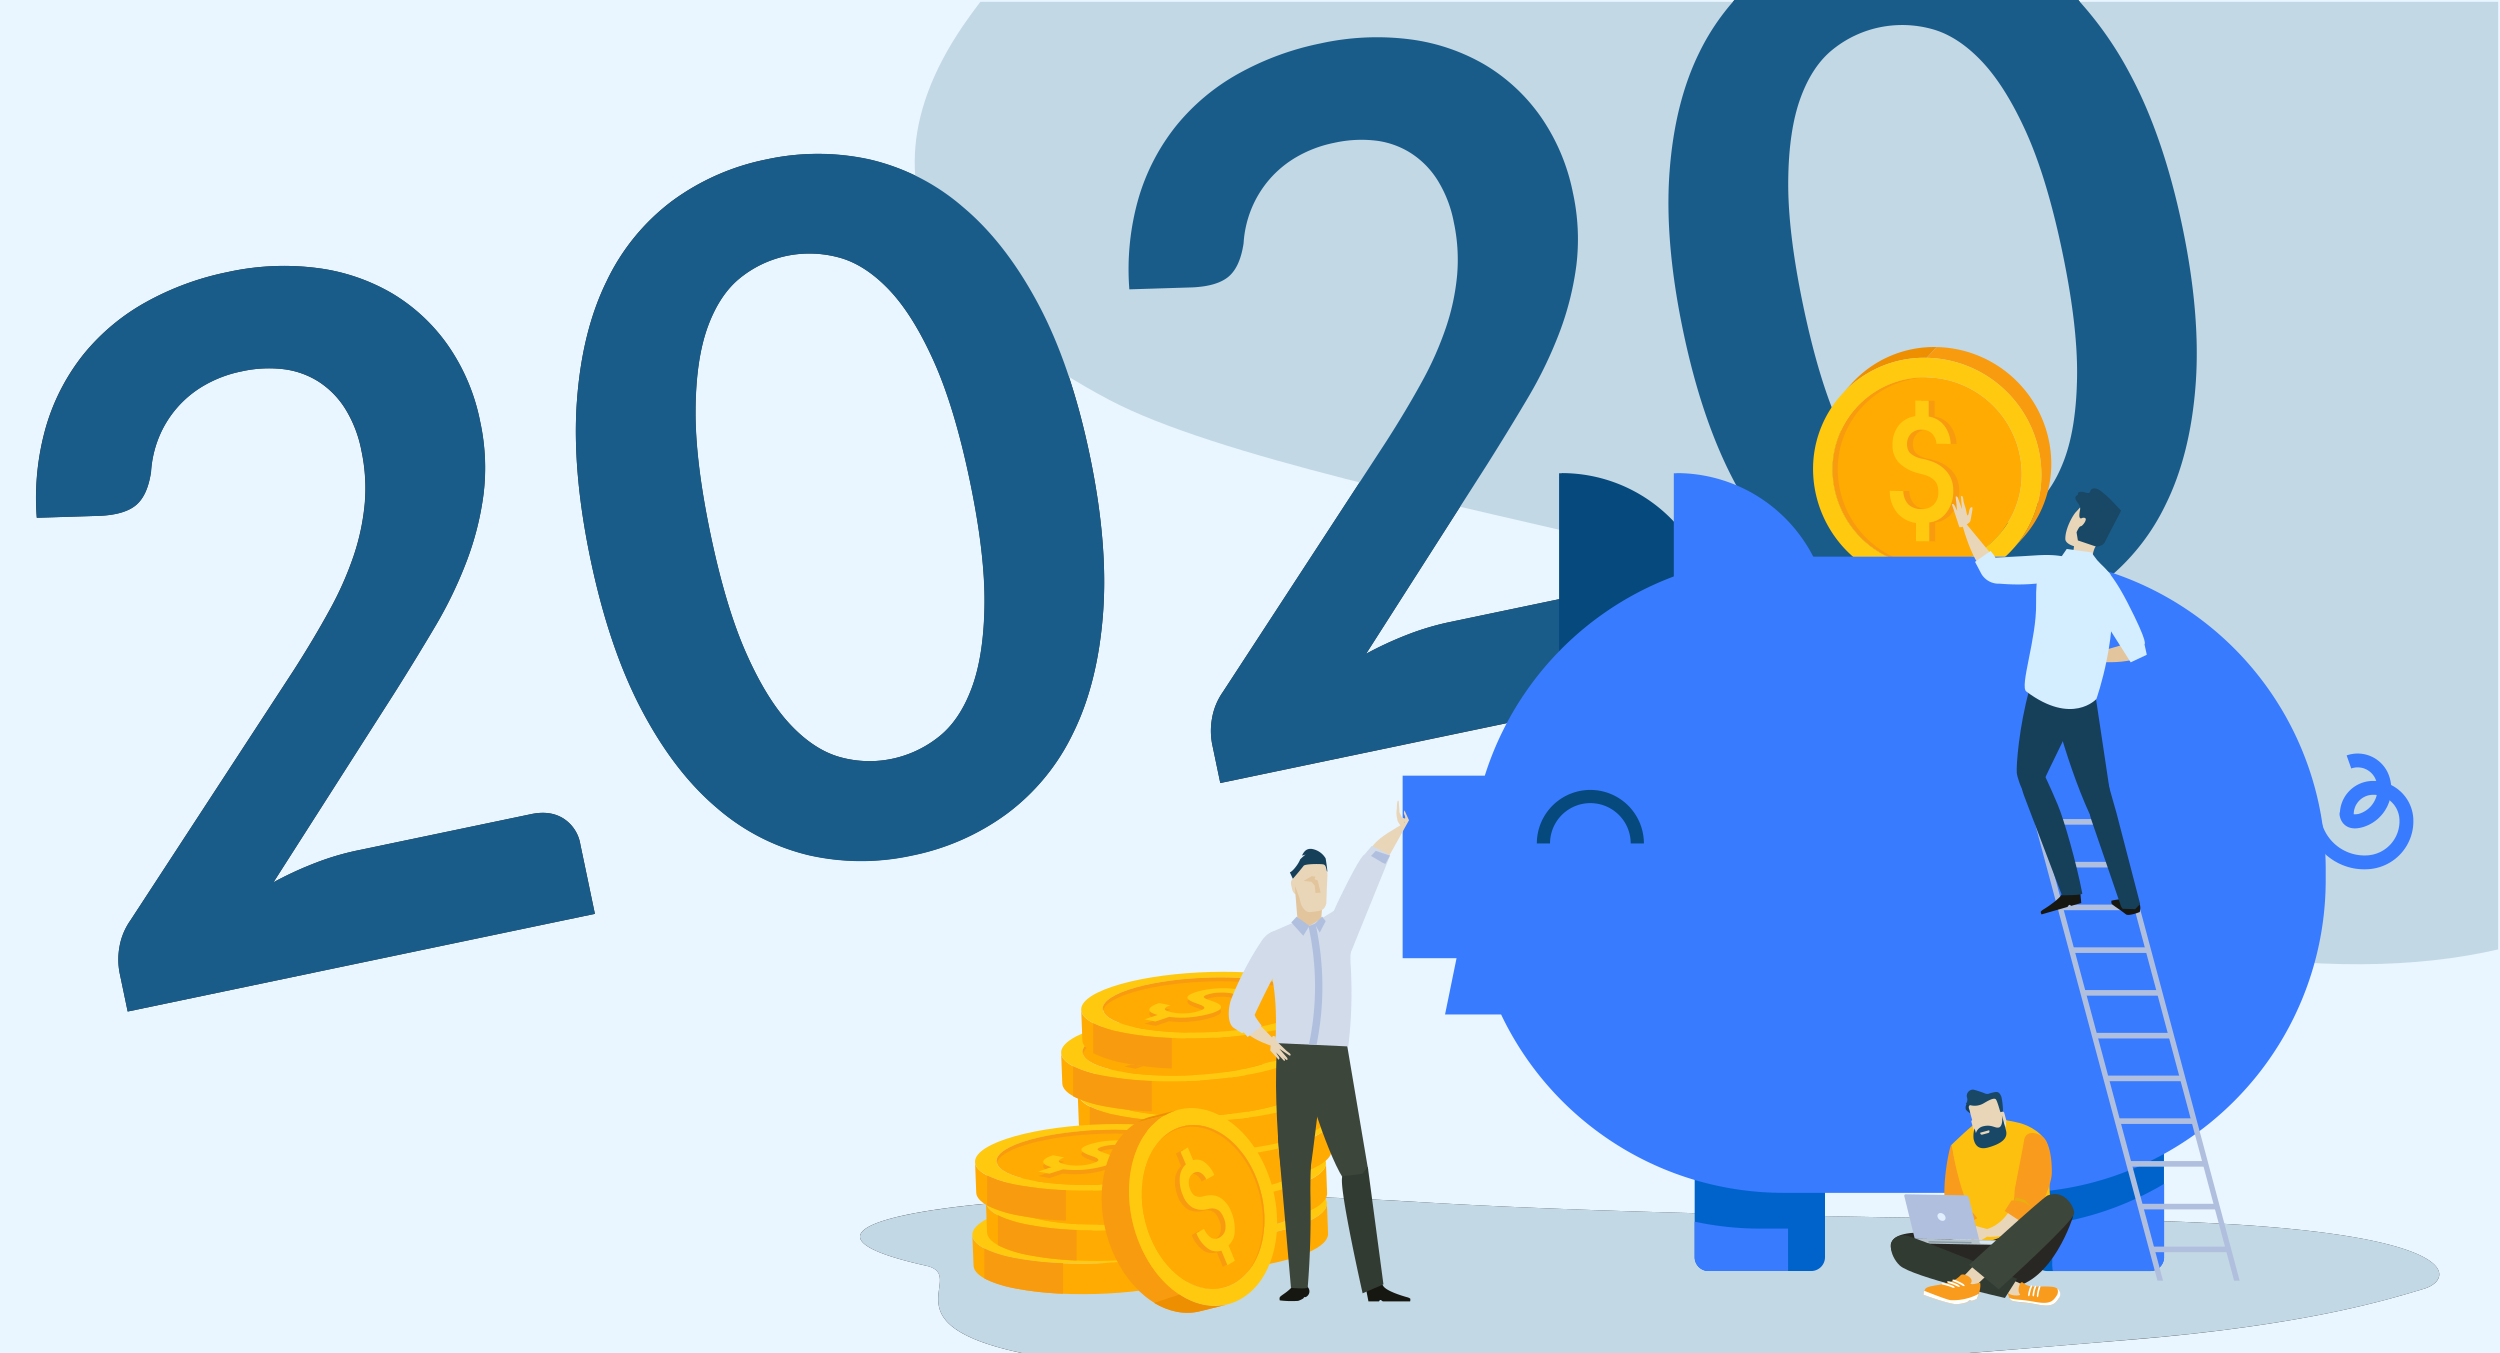 <svg xmlns="http://www.w3.org/2000/svg" viewBox="0 0 737 399"><rect x="0" y="0" width="737" height="399" fill="#333333" stroke="none"/><title>2020HSAmax</title><g id="f76da21f-fcc7-4efc-a0c5-b78ec6268017" data-name="Layer 2"><g id="ef5cb606-c4ec-4d86-9d8a-5a4717dbb8e9" data-name="Layer 1"><path d="M737,0H612.65a104.82,104.82,0,0,1,15.52,22.27q9.66,18.12,15.18,44.5t3.91,46.79q-1.57,20.53-8.86,35.25a64.19,64.19,0,0,1-19.52,23.72,71.24,71.24,0,0,1-27.94,12.29,70.07,70.07,0,0,1-30.38-.1,63.91,63.91,0,0,1-27.18-13.95Q520.87,160.21,511.27,142T496.18,97.55q-5.52-26.39-4-46.84t8.74-35.16A67.53,67.53,0,0,1,511.34,0H0V399H301.81c-41.74-8.71-15.8-23-28.9-25.89-61.12-13.59,31.87-25.77,145.75-18.73,61.42,3.8,162.61,4.94,195.27,5.18,114.15.86,110.54,17.4,100.71,20.36-11.18,3.37-35.26,10.84-87.46,15.12-13,1.07-29.55,2.49-48.63,4H737ZM37.64,298.2l-2.38-11.38a20.93,20.93,0,0,1-.06-7.59,19.13,19.13,0,0,1,3.21-7.85l48.18-73.83q6-9.37,10.56-17.72a97.79,97.79,0,0,0,7.14-16.13,67.67,67.67,0,0,0,3.23-15.38,53.13,53.13,0,0,0-1-15.51,36.43,36.43,0,0,0-4.74-12.27,25.81,25.81,0,0,0-7.83-8,25,25,0,0,0-10.34-3.71,37,37,0,0,0-12.4.64,36.4,36.4,0,0,0-10.95,4.1,31.22,31.22,0,0,0-13.5,15.5,32.47,32.47,0,0,0-2.25,10q-1,6.88-4.33,9.74t-10.63,3.24l-18.72.58a76.19,76.19,0,0,1,2.76-27,62.13,62.13,0,0,1,11.12-21.31A63.13,63.13,0,0,1,43,89.08a83.79,83.79,0,0,1,24.16-8.89A77,77,0,0,1,93.38,79a58.29,58.29,0,0,1,22.14,7.47,53.6,53.6,0,0,1,16.54,15.38,59.49,59.49,0,0,1,9.49,22.5,64.08,64.08,0,0,1,1,21.23,87.11,87.11,0,0,1-5,19.88,124.25,124.25,0,0,1-9.35,19.35q-5.68,9.58-12,19.6l-35.59,55.7A103.62,103.62,0,0,1,93,254.38a78.7,78.7,0,0,1,12.07-3.61L156.61,240q5.55-1.17,9.47,1.28a11.12,11.12,0,0,1,5,7.58l4.3,20.54ZM325.17,180.91q-1.57,20.55-8.86,35.25a64,64,0,0,1-19.53,23.72,70.85,70.85,0,0,1-27.93,12.29,70.08,70.08,0,0,1-30.38-.09,64,64,0,0,1-27.19-14q-12.5-10.57-22.1-28.78T174.09,164.9q-5.52-26.37-4-46.84t8.73-35.15a63.92,63.92,0,0,1,19.33-23.68A70.2,70.2,0,0,1,225.94,47a71.2,71.2,0,0,1,30.52.07A64.23,64.23,0,0,1,283.85,61q12.57,10.56,22.23,28.68t15.18,44.5Q326.74,160.37,325.17,180.91Zm34.57,49.94-2.38-11.39a20.7,20.7,0,0,1-.07-7.59A19.09,19.09,0,0,1,360.5,204l48.18-73.84q6-9.36,10.57-17.71a98.45,98.45,0,0,0,7.13-16.13A67.25,67.25,0,0,0,429.61,81a52.86,52.86,0,0,0-1-15.52,36.09,36.09,0,0,0-4.74-12.26,25.7,25.7,0,0,0-7.83-8,24.83,24.83,0,0,0-10.34-3.71,37,37,0,0,0-12.4.64,36.4,36.4,0,0,0-10.95,4.1A31.33,31.33,0,0,0,374.13,53a31.67,31.67,0,0,0-5.28,8.71,32.12,32.12,0,0,0-2.24,10q-1,6.89-4.34,9.75t-10.63,3.24l-18.71.58a75.94,75.94,0,0,1,2.75-27A62.13,62.13,0,0,1,346.8,37a63.2,63.2,0,0,1,18.26-15.27,83.91,83.91,0,0,1,24.15-8.89,77.26,77.26,0,0,1,26.26-1.22,58.63,58.63,0,0,1,22.14,7.47,53.75,53.75,0,0,1,16.55,15.38A59.69,59.69,0,0,1,463.65,57a64.05,64.05,0,0,1,1,21.23,87.74,87.74,0,0,1-5,19.88,124.69,124.69,0,0,1-9.36,19.34q-5.69,9.6-12,19.61l-35.59,55.69a106.87,106.87,0,0,1,12.36-5.7,80.18,80.18,0,0,1,12.07-3.61l51.51-10.77q5.55-1.15,9.46,1.28a11.15,11.15,0,0,1,5,7.58l4.3,20.55Z" fill="#e9f6ff"/><path d="M284,7.44c-37.78,55.24,7,91.39,43,110.44,31.12,16.5,103.26,31.15,153.93,43.28s54.07,26.49,67.39,41.3c25.23,28.06,23.18,64.77,98.26,77.43,36.23,6.11,65.82,5.55,89.88,0V.54H289C287.28,2.79,285.63,5.08,284,7.44Z" fill="#c3d8e5"/><path d="M275.11,106.1q-6.18-13.62-13.3-21T247,75.82a33.2,33.2,0,0,0-15.15-.39,32.52,32.52,0,0,0-13.52,6.38q-6.15,4.84-9.66,14.41t-3.64,24.53q-.13,15,4.42,36.75t10.68,35.44q6.11,13.65,13.16,21T248,223.29a32.32,32.32,0,0,0,14.94.42,33,33,0,0,0,13.73-6.42q6.22-4.84,9.8-14.44t3.78-24.55q.19-15-4.36-36.77T275.11,106.1Z" fill="#e9f6ff"/><path d="M166.08,241.28q-3.92-2.44-9.47-1.28l-51.5,10.77A78.7,78.7,0,0,0,93,254.38a103.62,103.62,0,0,0-12.36,5.7l35.59-55.7q6.32-10,12-19.6a124.25,124.25,0,0,0,9.35-19.35,87.11,87.11,0,0,0,5-19.88,64.08,64.08,0,0,0-1-21.23,59.49,59.49,0,0,0-9.49-22.5,53.6,53.6,0,0,0-16.54-15.38A58.29,58.29,0,0,0,93.38,79a77,77,0,0,0-26.26,1.22A83.79,83.79,0,0,0,43,89.08a63.13,63.13,0,0,0-18.25,15.26,62.13,62.13,0,0,0-11.12,21.31,76.19,76.19,0,0,0-2.76,27l18.72-.58q7.32-.36,10.63-3.24t4.33-9.74a32.47,32.47,0,0,1,2.25-10,31.22,31.22,0,0,1,13.5-15.5,36.4,36.4,0,0,1,10.95-4.1,37,37,0,0,1,12.4-.64A25,25,0,0,1,94,112.54a25.81,25.81,0,0,1,7.83,8,36.43,36.43,0,0,1,4.74,12.27,53.13,53.13,0,0,1,1,15.51,67.67,67.67,0,0,1-3.23,15.38,97.79,97.79,0,0,1-7.14,16.13q-4.55,8.34-10.56,17.72L38.41,271.38a19.13,19.13,0,0,0-3.21,7.85,20.93,20.93,0,0,0,.06,7.59l2.38,11.38,137.73-28.8-4.3-20.54A11.12,11.12,0,0,0,166.08,241.28Z" fill="#1a5c89"/><path d="M306.08,89.63Q296.42,71.51,283.85,61A64.23,64.23,0,0,0,256.46,47,71.2,71.2,0,0,0,225.94,47a70.2,70.2,0,0,0-27.79,12.26,63.92,63.92,0,0,0-19.33,23.68q-7.22,14.7-8.73,35.15t4,46.84q5.49,26.25,15.09,44.45t22.1,28.78a64,64,0,0,0,27.19,14,70.08,70.08,0,0,0,30.38.09,70.85,70.85,0,0,0,27.93-12.29,64,64,0,0,0,19.53-23.72q7.29-14.7,8.86-35.25t-3.91-46.78Q315.74,107.75,306.08,89.63ZM286.43,202.85q-3.57,9.59-9.8,14.44a33,33,0,0,1-13.73,6.42,32.32,32.32,0,0,1-14.94-.42q-7.59-2-14.63-9.33t-13.16-21q-6.12-13.63-10.68-35.44t-4.42-36.75q.13-15,3.64-24.53t9.66-14.41a32.52,32.52,0,0,1,13.52-6.38,33.2,33.2,0,0,1,15.15.39q7.65,2,14.77,9.3t13.3,21q6.18,13.64,10.74,35.43t4.36,36.77Q290,193.27,286.43,202.85Z" fill="#1a5c89"/><path d="M488.17,173.92q-3.92-2.44-9.46-1.28L427.2,183.41A80.18,80.18,0,0,0,415.13,187a106.87,106.87,0,0,0-12.36,5.7L438.36,137q6.31-10,12-19.61a124.69,124.69,0,0,0,9.36-19.34,87.74,87.74,0,0,0,5-19.88,64.05,64.05,0,0,0-1-21.23,59.69,59.69,0,0,0-9.49-22.51,53.75,53.75,0,0,0-16.55-15.38,58.63,58.63,0,0,0-22.14-7.47,77.26,77.26,0,0,0-26.26,1.22,83.91,83.91,0,0,0-24.15,8.89A63.2,63.2,0,0,0,346.8,37,62.13,62.13,0,0,0,335.68,58.3a75.94,75.94,0,0,0-2.75,27l18.71-.58q7.32-.37,10.63-3.24t4.34-9.75a32.12,32.12,0,0,1,2.24-10A31.67,31.67,0,0,1,374.13,53a31.33,31.33,0,0,1,8.22-6.79,36.4,36.4,0,0,1,10.95-4.1,37,37,0,0,1,12.4-.64A24.83,24.83,0,0,1,416,45.19a25.7,25.7,0,0,1,7.83,8,36.09,36.09,0,0,1,4.74,12.26,52.86,52.86,0,0,1,1,15.52,67.25,67.25,0,0,1-3.23,15.38,98.45,98.45,0,0,1-7.13,16.13q-4.56,8.34-10.57,17.71L360.5,204a19.09,19.09,0,0,0-3.21,7.84,20.7,20.7,0,0,0,.07,7.59l2.38,11.39,137.72-28.8-4.3-20.55A11.15,11.15,0,0,0,488.17,173.92Z" fill="#1a5c89"/><path d="M492.18,50.71q-1.51,20.46,4,46.84T511.27,142q9.6,18.19,22.11,28.77a63.91,63.91,0,0,0,27.18,13.95,70.07,70.07,0,0,0,30.38.1,71.24,71.24,0,0,0,27.94-12.29,64.19,64.19,0,0,0,19.52-23.72q7.29-14.7,8.86-35.25t-3.91-46.79q-5.52-26.37-15.18-44.5A104.82,104.82,0,0,0,612.65,0H511.34a67.53,67.53,0,0,0-10.42,15.55Q493.69,30.25,492.18,50.71ZM530.8,28.87q3.5-9.57,9.66-14.41A32.45,32.45,0,0,1,554,8.08a33.06,33.06,0,0,1,15.15.38q7.67,1.95,14.77,9.3t13.3,21q6.18,13.64,10.74,35.43t4.36,36.76q-.21,15-3.78,24.56t-9.8,14.44A33.29,33.29,0,0,1,585,156.36a32.46,32.46,0,0,1-14.94-.43q-7.59-2-14.63-9.33t-13.16-21q-6.12-13.65-10.68-35.45t-4.42-36.75Q527.3,38.45,530.8,28.87Z" fill="#1a5c89"/><path d="M306.08,89.63Q296.42,71.51,283.85,61A64.23,64.23,0,0,0,256.46,47,71.2,71.2,0,0,0,225.94,47a70.2,70.2,0,0,0-27.79,12.26,63.92,63.92,0,0,0-19.33,23.68q-7.22,14.7-8.73,35.15t4,46.84q5.49,26.25,15.09,44.45t22.1,28.78a64,64,0,0,0,27.19,14,70.08,70.08,0,0,0,30.38.09,70.85,70.85,0,0,0,27.93-12.29,64,64,0,0,0,19.53-23.72q7.29-14.7,8.86-35.25t-3.91-46.78Q315.74,107.75,306.08,89.63Z" fill="none"/><path d="M166.08,241.28q-3.92-2.44-9.47-1.28l-51.5,10.77A78.7,78.7,0,0,0,93,254.38a103.62,103.62,0,0,0-12.36,5.7l35.59-55.7q6.32-10,12-19.6a124.25,124.25,0,0,0,9.35-19.35,87.11,87.11,0,0,0,5-19.88,64.08,64.08,0,0,0-1-21.23,59.49,59.49,0,0,0-9.49-22.5,53.6,53.6,0,0,0-16.54-15.38A58.29,58.29,0,0,0,93.38,79a77,77,0,0,0-26.26,1.22A83.79,83.79,0,0,0,43,89.08a63.13,63.13,0,0,0-18.25,15.26,62.13,62.13,0,0,0-11.12,21.31,76.19,76.19,0,0,0-2.76,27l18.72-.58q7.32-.36,10.63-3.24t4.33-9.74a32.47,32.47,0,0,1,2.25-10,31.22,31.22,0,0,1,13.5-15.5,36.4,36.4,0,0,1,10.95-4.1,37,37,0,0,1,12.4-.64A25,25,0,0,1,94,112.54a25.81,25.81,0,0,1,7.83,8,36.43,36.43,0,0,1,4.74,12.27,53.13,53.13,0,0,1,1,15.51,67.67,67.67,0,0,1-3.23,15.38,97.79,97.79,0,0,1-7.14,16.13q-4.55,8.34-10.56,17.72L38.41,271.38a19.13,19.13,0,0,0-3.21,7.85,20.93,20.93,0,0,0,.06,7.59l2.38,11.38,137.73-28.8-4.3-20.54A11.12,11.12,0,0,0,166.08,241.28Z" fill="none"/><path d="M488.17,173.92q-3.92-2.44-9.46-1.28L427.2,183.41A80.18,80.18,0,0,0,415.13,187a106.87,106.87,0,0,0-12.36,5.7L438.36,137q6.31-10,12-19.61a124.69,124.69,0,0,0,9.36-19.34,87.74,87.74,0,0,0,5-19.88,64.05,64.05,0,0,0-1-21.23,59.69,59.69,0,0,0-9.49-22.51,53.75,53.75,0,0,0-16.55-15.38,58.63,58.63,0,0,0-22.14-7.47,77.26,77.26,0,0,0-26.26,1.22,83.91,83.91,0,0,0-24.15,8.89A63.2,63.2,0,0,0,346.8,37,62.13,62.13,0,0,0,335.68,58.3a75.94,75.94,0,0,0-2.75,27l18.71-.58q7.32-.37,10.63-3.24t4.34-9.75a32.12,32.12,0,0,1,2.24-10A31.67,31.67,0,0,1,374.13,53a31.33,31.33,0,0,1,8.22-6.79,36.4,36.4,0,0,1,10.95-4.1,37,37,0,0,1,12.4-.64A24.83,24.83,0,0,1,416,45.19a25.7,25.7,0,0,1,7.83,8,36.09,36.09,0,0,1,4.74,12.26,52.86,52.86,0,0,1,1,15.52,67.25,67.25,0,0,1-3.23,15.38,98.45,98.45,0,0,1-7.13,16.13q-4.56,8.34-10.57,17.71L360.5,204a19.09,19.09,0,0,0-3.21,7.84,20.7,20.7,0,0,0,.07,7.59l2.38,11.39,137.72-28.8-4.3-20.55A11.15,11.15,0,0,0,488.17,173.92Z" fill="none"/><path d="M714.64,379.92c9.83-3,13.44-19.5-100.71-20.36-32.66-.24-133.85-1.38-195.27-5.18-113.88-7-206.87,5.14-145.75,18.73C286,376,260.07,390.29,301.81,399H578.55c19.08-1.47,35.59-2.89,48.63-4C679.38,390.76,703.46,383.29,714.64,379.92Z" fill="#c3d8e5"/><path d="M323.82,366.26c-.09-2.45-.21-5.71-.31-8.15.07,1.68.24,6.22.31,8Z" fill="#ffc910"/><path d="M391.17,354.68c.11,3,.22,6,.34,9,.08,2.3-2.93,4.73-9.16,6.81-13.47,4.52-36.86,5.75-52.25,2.76-8.26-1.61-12.53-4.11-12.64-6.77l-.34-9c.1,2.67,4.38,5.17,12.64,6.77,15.39,3,38.78,1.76,52.24-2.75C388.24,359.4,391.25,357,391.17,354.68Z" fill="#ffab01"/><path d="M378.53,347.91c15.38,3,16.94,9.07,3.47,13.58s-36.85,5.75-52.24,2.75-16.94-9.07-3.47-13.58S363.14,344.92,378.53,347.91ZM334,362.84c12.74,2.48,32.11,1.46,43.27-2.28s9.87-8.77-2.88-11.25-32.11-1.46-43.27,2.28-9.87,8.78,2.88,11.25" fill="#ffc910"/><path d="M374.34,349.31c12.75,2.48,14,7.51,2.88,11.25s-30.53,4.76-43.27,2.28-14-7.51-2.88-11.25S361.6,346.83,374.34,349.31Z" fill="#ffab01"/><path d="M331.07,352.71c11.16-3.73,30.53-4.75,43.27-2.28,6.34,1.24,9.85,3.1,10.39,5.13.64-2.45-2.89-4.79-10.39-6.25-12.74-2.48-32.11-1.46-43.27,2.28-5.6,1.88-8.06,4.08-7.51,6.13C324,356,326.48,354.25,331.07,352.71Z" fill="#f99b0f"/><path d="M320.66,361.4v8.84a33,33,0,0,0,9.44,3,96.2,96.2,0,0,0,13.76,1.51v-9a93.65,93.65,0,0,1-14.1-1.53A34.29,34.29,0,0,1,320.66,361.4Z" fill="#f99b0f"/><path d="M369.12,352.12l-3.38,1.13c1.35.38,2,.83,1.9,1.35s-.86,1.07-2.36,1.63l-3.48-.68c.84-.32,1.2-.63,1.1-.93s-.68-.56-1.7-.76a14.46,14.46,0,0,0-3.53-.21,12.75,12.75,0,0,0-3.34.6,3.53,3.53,0,0,0-.81.36.49.49,0,0,0-.27.38c0,.26.61.59,1.89,1a17.47,17.47,0,0,1,1.65.59c1.18.52,1.7,1,1.54,1.56s-.95,1-2.41,1.52a28.1,28.1,0,0,1-6.35,1.26,29.11,29.11,0,0,1-6.5-.07L339,362.21l-3.24-.63,3.9-1.31c-1.71-.46-2.54-1-2.47-1.63s1-1.25,2.9-1.88l3.35.65c-1.19.44-1.73.83-1.64,1.19s.84.66,2.23.93a16.2,16.2,0,0,0,4.05.25,14.68,14.68,0,0,0,3.84-.69,6.46,6.46,0,0,0,1-.39,1.42,1.42,0,0,0,.49-.37c.24-.38-.34-.81-1.74-1.28l-.51-.17c-1.72-.6-2.61-1.16-2.7-1.68s.65-1.05,2.19-1.57a24.62,24.62,0,0,1,5.7-1.11,29.69,29.69,0,0,1,6.19.09l3.34-1.12Z" fill="#f99b0f"/><path d="M369.12,350.86,365.74,352c1.35.37,2,.82,1.9,1.34s-.86,1.07-2.36,1.63l-3.48-.68c.84-.31,1.2-.63,1.1-.93s-.68-.55-1.7-.75a14,14,0,0,0-3.53-.22,12.75,12.75,0,0,0-3.34.6,3.53,3.53,0,0,0-.81.36c-.18.13-.27.25-.27.38s.61.59,1.89,1c.76.25,1.31.44,1.65.59,1.18.52,1.7,1,1.54,1.56s-.95,1-2.41,1.52a28.1,28.1,0,0,1-6.35,1.26,28.52,28.52,0,0,1-6.5-.07L339,360.94l-3.24-.63,3.9-1.31c-1.71-.45-2.54-1-2.47-1.62s1-1.26,2.9-1.89l3.35.65c-1.19.44-1.73.84-1.64,1.19s.84.67,2.23.94a16.21,16.21,0,0,0,4.05.24,14.29,14.29,0,0,0,3.84-.68,7.58,7.58,0,0,0,1-.4,1.31,1.31,0,0,0,.49-.37c.24-.38-.34-.81-1.74-1.28l-.51-.17c-1.72-.6-2.61-1.16-2.7-1.68s.65-1.05,2.19-1.56a24.1,24.1,0,0,1,5.7-1.12,29.68,29.68,0,0,1,6.19.1l3.34-1.12Z" fill="#ffc910"/><path d="M323.55,354.33c-.1-2.45-.22-5.71-.31-8.15.06,1.68.24,6.22.31,8A.61.61,0,0,0,323.55,354.33Z" fill="#ffc910"/><path d="M390.89,342.75c.11,3,.23,6,.34,9,.09,2.3-2.93,4.73-9.16,6.81-13.47,4.52-36.86,5.75-52.24,2.76-8.27-1.61-12.54-4.11-12.64-6.77l-.34-9c.1,2.67,4.37,5.17,12.64,6.77,15.38,3,38.77,1.76,52.24-2.75C388,347.47,391,345.05,390.89,342.75Z" fill="#ffab01"/><path d="M378.25,336c15.39,3,16.95,9.07,3.48,13.58s-36.86,5.75-52.24,2.75-16.95-9.07-3.48-13.58S362.86,333,378.25,336Zm-44.58,14.93c12.75,2.48,32.12,1.46,43.27-2.28s9.87-8.77-2.87-11.25-32.12-1.45-43.27,2.28-9.87,8.77,2.87,11.25" fill="#ffc910"/><path d="M374.07,337.38c12.74,2.48,14,7.51,2.87,11.25s-30.53,4.76-43.27,2.28-14-7.51-2.87-11.25S361.32,334.9,374.07,337.38Z" fill="#ffab01"/><path d="M330.8,340.78c11.15-3.73,30.52-4.75,43.27-2.28,6.34,1.24,9.84,3.1,10.39,5.13.63-2.45-2.89-4.79-10.39-6.25-12.75-2.48-32.12-1.46-43.27,2.28-5.61,1.88-8.07,4.08-7.52,6.13C323.73,344.08,326.2,342.32,330.8,340.78Z" fill="#f99b0f"/><path d="M320.39,349.47v8.84a32.8,32.8,0,0,0,9.44,3,96,96,0,0,0,13.76,1.51v-9a93.5,93.5,0,0,1-14.1-1.53A34,34,0,0,1,320.39,349.47Z" fill="#f99b0f"/><path d="M368.84,340.19l-3.38,1.13c1.35.38,2,.83,1.9,1.35s-.86,1.07-2.36,1.63l-3.47-.68c.83-.32,1.2-.63,1.09-.93s-.67-.56-1.69-.76a14.5,14.5,0,0,0-3.53-.21,12.75,12.75,0,0,0-3.35.6,3.74,3.74,0,0,0-.81.36.49.49,0,0,0-.27.38c0,.26.61.59,1.89,1,.76.25,1.31.44,1.65.59,1.18.52,1.7,1,1.55,1.56s-1,1-2.42,1.52A28.12,28.12,0,0,1,349.3,349a29.09,29.09,0,0,1-6.5-.07l-4.06,1.36-3.24-.63,3.9-1.31c-1.71-.46-2.53-1-2.46-1.63s1-1.25,2.89-1.88l3.35.65c-1.19.44-1.73.83-1.63,1.19s.83.66,2.22.93a16.23,16.23,0,0,0,4.05.25,14.6,14.6,0,0,0,3.84-.69,6.63,6.63,0,0,0,1-.39,1.47,1.47,0,0,0,.48-.37c.24-.38-.33-.81-1.74-1.28l-.51-.17c-1.71-.6-2.61-1.16-2.69-1.68s.64-1,2.19-1.57a24.54,24.54,0,0,1,5.69-1.11,29.78,29.78,0,0,1,6.2.09l3.34-1.12Z" fill="#f99b0f"/><path d="M368.84,338.93l-3.38,1.13c1.35.37,2,.82,1.9,1.34s-.86,1.07-2.36,1.63l-3.47-.68c.83-.31,1.2-.63,1.09-.93s-.67-.55-1.69-.75a14,14,0,0,0-3.53-.22,12.75,12.75,0,0,0-3.35.6,3.74,3.74,0,0,0-.81.36c-.18.13-.27.25-.27.38s.61.59,1.89,1c.76.25,1.31.44,1.65.59,1.18.52,1.7,1,1.55,1.56s-1,1-2.42,1.52a28.12,28.12,0,0,1-6.34,1.26,28.5,28.5,0,0,1-6.5-.07L338.74,349l-3.24-.63,3.9-1.31c-1.71-.45-2.53-1-2.46-1.62s1-1.26,2.89-1.89l3.35.65c-1.19.44-1.73.84-1.63,1.19s.83.67,2.22.94a16.24,16.24,0,0,0,4.05.24,14.21,14.21,0,0,0,3.84-.68,7.8,7.8,0,0,0,1-.4,1.34,1.34,0,0,0,.48-.37c.24-.38-.33-.81-1.74-1.28l-.51-.17c-1.71-.6-2.61-1.16-2.69-1.68s.64-1.05,2.19-1.56a24,24,0,0,1,5.69-1.12,29.78,29.78,0,0,1,6.2.1l3.34-1.12Z" fill="#ffc910"/><path d="M324.85,341.67l-.3-8.14c.06,1.68.23,6.22.31,8A1.09,1.09,0,0,0,324.85,341.67Z" fill="#ffc910"/><path d="M392.2,330.1c.11,3,.23,6,.34,9,.09,2.3-2.93,4.72-9.16,6.81-13.47,4.51-36.86,5.74-52.25,2.75-8.26-1.6-12.53-4.1-12.63-6.77l-.34-9c.1,2.67,4.37,5.16,12.63,6.77,15.39,3,38.78,1.76,52.25-2.75C389.27,334.82,392.28,332.39,392.2,330.1Z" fill="#ffab01"/><path d="M379.56,323.32c15.39,3,16.94,9.08,3.48,13.59s-36.86,5.74-52.25,2.75-16.94-9.07-3.47-13.58S364.17,320.33,379.56,323.32ZM335,338.26c12.74,2.48,32.12,1.45,43.27-2.28s9.87-8.78-2.88-11.25-32.11-1.46-43.27,2.28-9.86,8.77,2.88,11.25" fill="#ffc910"/><path d="M375.37,324.73c12.75,2.47,14,7.51,2.88,11.25s-30.53,4.76-43.27,2.28-14-7.52-2.88-11.25S362.63,322.25,375.37,324.73Z" fill="#ffab01"/><path d="M332.1,328.13c11.16-3.74,30.53-4.76,43.27-2.28,6.35,1.23,9.85,3.1,10.39,5.12.64-2.44-2.89-4.79-10.39-6.24-12.74-2.48-32.11-1.46-43.27,2.28-5.6,1.87-8.06,4.08-7.51,6.12C325,331.42,327.51,329.67,332.1,328.13Z" fill="#f99b0f"/><path d="M321.69,336.82v8.84a33.37,33.37,0,0,0,9.44,3,94.77,94.77,0,0,0,13.77,1.51v-9a96.31,96.31,0,0,1-14.11-1.53A34.66,34.66,0,0,1,321.69,336.82Z" fill="#f99b0f"/><path d="M370.15,327.54l-3.38,1.13c1.35.37,2,.82,1.9,1.35s-.86,1.06-2.36,1.62l-3.48-.67c.84-.32,1.21-.63,1.1-.93s-.67-.56-1.7-.76a13.93,13.93,0,0,0-3.52-.21,13.18,13.18,0,0,0-3.35.59,4,4,0,0,0-.81.37c-.18.12-.27.24-.27.37s.61.6,1.89,1a17.47,17.47,0,0,1,1.65.59c1.18.51,1.7,1,1.55,1.56s-1,1-2.42,1.52a31.65,31.65,0,0,1-12.84,1.18l-4.06,1.36-3.24-.63,3.9-1.3c-1.71-.46-2.53-1-2.46-1.63s1-1.25,2.89-1.88l3.35.65c-1.19.43-1.73.83-1.64,1.18s.84.67,2.23.94a16.2,16.2,0,0,0,4.05.25,14.6,14.6,0,0,0,3.84-.69,6,6,0,0,0,1-.4,1.43,1.43,0,0,0,.49-.36c.24-.39-.34-.81-1.74-1.28l-.51-.18c-1.72-.59-2.61-1.15-2.69-1.68s.64-1,2.18-1.56a24.71,24.71,0,0,1,5.7-1.12,29.67,29.67,0,0,1,6.19.1l3.35-1.12Z" fill="#f99b0f"/><path d="M370.15,326.27l-3.38,1.13c1.35.38,2,.83,1.9,1.35s-.86,1.07-2.36,1.63l-3.48-.68c.84-.32,1.21-.63,1.1-.93s-.67-.56-1.7-.76a14.41,14.41,0,0,0-3.52-.21,12.75,12.75,0,0,0-3.35.6,3.53,3.53,0,0,0-.81.36c-.18.12-.27.25-.27.37s.61.6,1.89,1a17.47,17.47,0,0,1,1.65.59c1.18.52,1.7,1,1.55,1.56s-1,1-2.42,1.52a28.1,28.1,0,0,1-6.35,1.26,29,29,0,0,1-6.49-.07l-4.06,1.35-3.24-.63,3.9-1.3c-1.71-.46-2.53-1-2.46-1.63s1-1.25,2.89-1.88l3.35.65c-1.19.44-1.73.83-1.64,1.19s.84.66,2.23.93a16.2,16.2,0,0,0,4.05.25,14.6,14.6,0,0,0,3.84-.69,6,6,0,0,0,1-.39,1.42,1.42,0,0,0,.49-.37c.24-.38-.34-.81-1.74-1.28l-.51-.17c-1.72-.6-2.61-1.16-2.69-1.68s.64-1.05,2.18-1.57a24.73,24.73,0,0,1,5.7-1.11,29.68,29.68,0,0,1,6.19.09l3.35-1.12Z" fill="#ffc910"/><path d="M324.4,331.05c-.09-2.44-.21-5.7-.31-8.14.07,1.68.24,6.22.31,8Z" fill="#ffc910"/><path d="M391.75,319.48q.17,4.5.34,9c.08,2.3-2.93,4.72-9.17,6.81-13.46,4.51-36.85,5.74-52.24,2.75-8.26-1.6-12.53-4.1-12.63-6.77l-.35-9c.1,2.67,4.38,5.17,12.64,6.77,15.39,3,38.78,1.76,52.24-2.75C388.82,324.2,391.83,321.78,391.75,319.48Z" fill="#ffab01"/><path d="M379.11,312.71c15.38,3,16.94,9.07,3.47,13.58S345.73,332,330.34,329s-16.94-9.07-3.47-13.58S363.72,309.71,379.11,312.71Zm-44.58,14.93c12.74,2.48,32.11,1.46,43.27-2.28s9.87-8.77-2.88-11.25-32.11-1.46-43.27,2.28-9.87,8.77,2.88,11.25" fill="#ffc910"/><path d="M374.92,314.11c12.75,2.48,14,7.51,2.88,11.25s-30.53,4.76-43.27,2.28-14-7.51-2.88-11.25S362.18,311.63,374.92,314.11Z" fill="#ffab01"/><path d="M331.65,317.51c11.16-3.74,30.53-4.76,43.27-2.28,6.34,1.23,9.85,3.1,10.39,5.13.64-2.45-2.89-4.79-10.39-6.25-12.74-2.48-32.11-1.46-43.27,2.28-5.6,1.88-8.06,4.08-7.51,6.12C324.58,320.81,327.06,319.05,331.65,317.51Z" fill="#f99b0f"/><path d="M321.24,326.2V335a33.37,33.37,0,0,0,9.44,3,93.41,93.41,0,0,0,13.76,1.51v-9a96.32,96.32,0,0,1-14.1-1.53A34.66,34.66,0,0,1,321.24,326.2Z" fill="#f99b0f"/><path d="M369.7,316.92l-3.38,1.13c1.34.37,2,.82,1.9,1.35s-.87,1.07-2.36,1.62l-3.48-.67c.84-.32,1.2-.63,1.1-.93s-.68-.56-1.7-.76a14.46,14.46,0,0,0-3.53-.21,12.75,12.75,0,0,0-3.34.6,3.53,3.53,0,0,0-.81.36c-.18.12-.27.25-.27.37s.61.6,1.89,1a17.47,17.47,0,0,1,1.65.59c1.18.51,1.7,1,1.54,1.56s-1,1-2.41,1.52a28.12,28.12,0,0,1-6.35,1.25,28.52,28.52,0,0,1-6.5-.07l-4,1.36-3.24-.63,3.9-1.3c-1.71-.46-2.54-1-2.47-1.63s1-1.25,2.9-1.88l3.35.65c-1.19.43-1.73.83-1.64,1.18s.84.67,2.23.94a16.2,16.2,0,0,0,4.05.25,14.68,14.68,0,0,0,3.84-.69,6.46,6.46,0,0,0,1-.39,1.56,1.56,0,0,0,.49-.37c.24-.39-.34-.81-1.74-1.28l-.51-.17c-1.72-.6-2.61-1.16-2.7-1.69s.65-1,2.19-1.56a25.14,25.14,0,0,1,5.7-1.12,29.68,29.68,0,0,1,6.19.1l3.34-1.12Z" fill="#f99b0f"/><path d="M369.7,315.65l-3.38,1.13c1.34.38,2,.83,1.9,1.35s-.87,1.07-2.36,1.63l-3.48-.68c.84-.32,1.2-.63,1.1-.93s-.68-.56-1.7-.76a14.46,14.46,0,0,0-3.53-.21,12.75,12.75,0,0,0-3.34.6,3.53,3.53,0,0,0-.81.36.49.49,0,0,0-.27.38c0,.26.61.59,1.89,1,.76.25,1.31.44,1.65.59,1.18.52,1.7,1,1.54,1.56s-1,1-2.41,1.52a28.1,28.1,0,0,1-6.35,1.26,29.11,29.11,0,0,1-6.5-.07l-4,1.36-3.24-.63,3.9-1.31c-1.71-.46-2.54-1-2.47-1.62s1-1.26,2.9-1.89l3.35.65c-1.19.44-1.73.83-1.64,1.19s.84.66,2.23.93a16.2,16.2,0,0,0,4.05.25,15.11,15.11,0,0,0,3.84-.68,7.58,7.58,0,0,0,1-.4,1.42,1.42,0,0,0,.49-.37c.24-.38-.34-.81-1.74-1.28l-.51-.17c-1.72-.6-2.61-1.16-2.7-1.68s.65-1.05,2.19-1.57a24.62,24.62,0,0,1,5.7-1.11,30.39,30.39,0,0,1,6.19.09l3.34-1.12Z" fill="#ffc910"/><path d="M319.52,319.17c-.09-2.44-.22-5.7-.31-8.15.06,1.69.24,6.23.31,8Z" fill="#ffc910"/><path d="M386.86,307.6q.18,4.5.34,9c.09,2.3-2.92,4.72-9.16,6.81-13.47,4.51-36.85,5.74-52.24,2.75-8.26-1.6-12.54-4.1-12.64-6.77l-.34-9c.1,2.67,4.37,5.16,12.64,6.77,15.38,3,38.77,1.76,52.24-2.75C383.94,312.32,387,309.89,386.86,307.6Z" fill="#ffab01"/><path d="M374.22,300.82c15.39,3,16.95,9.08,3.48,13.59s-36.86,5.74-52.24,2.75-16.94-9.07-3.48-13.58S358.84,297.83,374.22,300.82Zm-44.58,14.94c12.75,2.48,32.12,1.45,43.28-2.28s9.86-8.78-2.88-11.25-32.12-1.46-43.27,2.28-9.87,8.77,2.87,11.25" fill="#ffc910"/><path d="M370,302.23c12.74,2.47,14,7.51,2.88,11.25s-30.53,4.76-43.28,2.28-14-7.52-2.87-11.25S357.3,299.75,370,302.23Z" fill="#ffab01"/><path d="M326.77,305.63c11.15-3.74,30.53-4.76,43.27-2.28,6.34,1.23,9.84,3.1,10.39,5.13.64-2.45-2.89-4.79-10.39-6.25-12.74-2.48-32.12-1.46-43.27,2.28-5.61,1.88-8.07,4.08-7.52,6.12C319.7,308.93,322.18,307.17,326.77,305.63Z" fill="#f99b0f"/><path d="M316.36,314.32v8.84a33.26,33.26,0,0,0,9.44,3,93.25,93.25,0,0,0,13.76,1.51v-9a96.16,96.16,0,0,1-14.1-1.53A34.54,34.54,0,0,1,316.36,314.32Z" fill="#f99b0f"/><path d="M364.81,305l-3.38,1.13c1.35.37,2,.82,1.91,1.35s-.87,1.06-2.36,1.62l-3.48-.67c.83-.32,1.2-.63,1.09-.93s-.67-.56-1.69-.76a14.5,14.5,0,0,0-3.53-.21,13.27,13.27,0,0,0-3.35.59,4.23,4.23,0,0,0-.81.37c-.18.12-.27.24-.27.37s.61.6,1.89,1a16.47,16.47,0,0,1,1.65.59c1.19.51,1.71,1,1.55,1.56s-1,1-2.42,1.52a31.6,31.6,0,0,1-12.84,1.18l-4.06,1.36-3.24-.63,3.9-1.3c-1.71-.46-2.53-1-2.46-1.63s1-1.25,2.89-1.88l3.35.65c-1.18.43-1.73.83-1.63,1.18s.83.67,2.22.94a16.23,16.23,0,0,0,4.05.25,14.6,14.6,0,0,0,3.84-.69,6.12,6.12,0,0,0,1-.4,1.36,1.36,0,0,0,.48-.36c.25-.39-.33-.81-1.73-1.28l-.52-.18c-1.71-.59-2.61-1.15-2.69-1.68s.65-1,2.19-1.56a24.63,24.63,0,0,1,5.69-1.12,29.76,29.76,0,0,1,6.2.1l3.34-1.12Z" fill="#f99b0f"/><path d="M364.81,303.77l-3.38,1.13c1.35.38,2,.83,1.91,1.35s-.87,1.07-2.36,1.63l-3.48-.68c.83-.32,1.2-.63,1.09-.93s-.67-.56-1.69-.76a14.5,14.5,0,0,0-3.53-.21,12.82,12.82,0,0,0-3.35.6,3.74,3.74,0,0,0-.81.36.49.49,0,0,0-.27.38c0,.26.61.59,1.89,1a16.47,16.47,0,0,1,1.65.59c1.19.52,1.71,1,1.55,1.56s-1,1-2.42,1.52a28,28,0,0,1-6.34,1.26,29.09,29.09,0,0,1-6.5-.07l-4.06,1.36-3.24-.63,3.9-1.31c-1.71-.46-2.53-1-2.46-1.63s1-1.25,2.89-1.88l3.35.65c-1.18.44-1.73.83-1.63,1.19s.83.66,2.22.93a16.23,16.23,0,0,0,4.05.25,14.6,14.6,0,0,0,3.84-.69,6.21,6.21,0,0,0,1-.39,1.36,1.36,0,0,0,.48-.37c.25-.38-.33-.81-1.73-1.28l-.52-.17c-1.71-.6-2.61-1.16-2.69-1.68s.65-1.05,2.19-1.57a24.64,24.64,0,0,1,5.69-1.11,29.77,29.77,0,0,1,6.2.09l3.34-1.12Z" fill="#ffc910"/><path d="M325.43,306.47l-.3-8.15c.06,1.68.23,6.22.31,8A1.28,1.28,0,0,0,325.43,306.47Z" fill="#ffc910"/><path d="M392.78,294.89c.11,3,.23,6,.34,9,.09,2.29-2.93,4.72-9.16,6.81-13.47,4.51-36.86,5.74-52.25,2.75-8.26-1.61-12.53-4.1-12.63-6.77l-.34-9c.1,2.66,4.37,5.16,12.63,6.77,15.39,3,38.78,1.76,52.25-2.75C389.85,299.62,392.86,297.19,392.78,294.89Z" fill="#ffab01"/><path d="M380.14,288.12c15.39,3,16.94,9.07,3.48,13.59s-36.86,5.74-52.25,2.75-16.94-9.07-3.47-13.59S364.75,285.13,380.14,288.12Zm-44.58,14.94c12.74,2.47,32.12,1.45,43.27-2.28S388.7,292,376,289.52s-32.11-1.45-43.27,2.28-9.86,8.78,2.88,11.26" fill="#ffc910"/><path d="M376,289.52c12.75,2.48,14,7.52,2.88,11.26s-30.53,4.75-43.27,2.28-14-7.52-2.88-11.26S363.21,287.05,376,289.52Z" fill="#ffab01"/><path d="M332.68,292.93c11.16-3.74,30.53-4.76,43.27-2.28,6.35,1.23,9.85,3.1,10.39,5.12.64-2.44-2.89-4.79-10.39-6.25-12.74-2.47-32.11-1.45-43.27,2.28-5.6,1.88-8.06,4.09-7.51,6.13C325.61,296.22,328.09,294.47,332.68,292.93Z" fill="#f99b0f"/><path d="M322.27,301.62v8.84a33.37,33.37,0,0,0,9.44,3A94.77,94.77,0,0,0,345.48,315v-9a95,95,0,0,1-14.11-1.52A34.66,34.66,0,0,1,322.27,301.62Z" fill="#f99b0f"/><path d="M370.73,292.34l-3.38,1.13c1.35.37,2,.82,1.9,1.34s-.86,1.07-2.36,1.63l-3.48-.68c.84-.31,1.21-.63,1.1-.93s-.67-.55-1.7-.75a13.92,13.92,0,0,0-3.52-.22,12.75,12.75,0,0,0-3.35.6,3.53,3.53,0,0,0-.81.36c-.18.13-.27.25-.27.38s.61.6,1.89,1c.76.25,1.31.44,1.65.59,1.18.52,1.7,1,1.55,1.56s-1,1-2.42,1.52a28.1,28.1,0,0,1-6.35,1.26,28.42,28.42,0,0,1-6.49-.07l-4.06,1.36-3.24-.63,3.9-1.31q-2.57-.68-2.46-1.62c.06-.63,1-1.26,2.89-1.89l3.35.66c-1.19.43-1.73.83-1.64,1.18s.84.67,2.23.94a16.69,16.69,0,0,0,4,.25,14.6,14.6,0,0,0,3.84-.69,7,7,0,0,0,1-.4,1.31,1.31,0,0,0,.49-.37c.24-.38-.34-.81-1.74-1.27l-.51-.18c-1.72-.6-2.61-1.16-2.69-1.68s.64-1.05,2.18-1.56a24.2,24.2,0,0,1,5.7-1.12,29.67,29.67,0,0,1,6.19.1l3.35-1.12Z" fill="#f99b0f"/><path d="M370.73,291.07l-3.38,1.13c1.35.37,2,.82,1.9,1.35s-.86,1.06-2.36,1.62l-3.48-.67c.84-.32,1.21-.63,1.1-.93s-.67-.56-1.7-.76a14.41,14.41,0,0,0-3.52-.21,12.75,12.75,0,0,0-3.35.6,3.53,3.53,0,0,0-.81.36c-.18.12-.27.24-.27.37s.61.6,1.89,1a17.47,17.47,0,0,1,1.65.59c1.18.51,1.7,1,1.55,1.56s-1,1-2.42,1.52a31.65,31.65,0,0,1-12.84,1.18l-4.06,1.36-3.24-.63,3.9-1.3c-1.71-.46-2.53-1-2.46-1.63s1-1.25,2.89-1.88l3.35.65c-1.19.43-1.73.83-1.64,1.18s.84.67,2.23.94a16.2,16.2,0,0,0,4,.25,14.6,14.6,0,0,0,3.84-.69,6,6,0,0,0,1-.4,1.43,1.43,0,0,0,.49-.36c.24-.39-.34-.81-1.74-1.28l-.51-.18c-1.72-.59-2.61-1.15-2.69-1.68s.64-1,2.18-1.56a24.71,24.71,0,0,1,5.7-1.12,29.67,29.67,0,0,1,6.19.1l3.35-1.12Z" fill="#ffc910"/><path d="M548,151.12a28.59,28.59,0,0,0,23.15,12.61l-2.89,3.18a28.61,28.61,0,0,1-23.14-12.6l0-.1,0,.1a28.1,28.1,0,0,1-4.88-15.72,27,27,0,0,1,7-18.47l2.89-3.17a27,27,0,0,0-7,18.47,28.15,28.15,0,0,0,4.87,15.7,6.83,6.83,0,0,0-.93.85c-.66.73-1.25,1.52-1.91,2.26.66-.74,1.25-1.53,1.91-2.26A6.83,6.83,0,0,1,548,151.12Z" fill="#ffc910"/><path d="M571.14,163.73a27.19,27.19,0,0,0,20.71-8.87L589,158a27.24,27.24,0,0,1-20.71,8.88Z" fill="#ffc910"/><path d="M568,111.25a28.61,28.61,0,0,1,28,28.32,27.13,27.13,0,0,1-27.76,27.34,28.61,28.61,0,0,1-28-28.32A27.13,27.13,0,0,1,568,111.25Z" fill="#ffab01"/><polygon points="558.16 121.24 557.9 121.24 557.9 121.26 558.16 121.27 558.16 121.24" fill="#f99b0f"/><polygon points="558.3 151.02 558.04 151.02 558.04 151.05 558.3 151.05 558.3 151.02" fill="#f99b0f"/><path d="M541.77,138.59a27.11,27.11,0,0,1,26.46-27.33H568a27.13,27.13,0,0,0-27.76,27.34,28.61,28.61,0,0,0,28,28.32h1.3A28.62,28.62,0,0,1,541.77,138.59Z" fill="#f99b0f"/><path d="M547.28,120.12l2.89-3.17a27.24,27.24,0,0,1,20.71-8.88L568,111.25A27.19,27.19,0,0,0,547.28,120.12Z" fill="#ffab01"/><path d="M543,116.2l2.89-3.18a32.81,32.81,0,0,1,25-10.71L568,105.48A32.85,32.85,0,0,0,543,116.2Z" fill="#ee8f01"/><path d="M596.17,158.78,593.28,162a32.73,32.73,0,0,0,8.51-22.29A34.55,34.55,0,0,0,568,105.48l2.89-3.17a34.54,34.54,0,0,1,33.83,34.18A32.69,32.69,0,0,1,596.17,158.78Z" fill="#f99b0f"/><path d="M568,105.48a34.55,34.55,0,0,1,33.83,34.19,32.74,32.74,0,0,1-33.52,33,34.52,34.52,0,0,1-33.82-34.18A32.75,32.75,0,0,1,568,105.48Zm.29,61.43A27.13,27.13,0,0,0,596,139.57a28.62,28.62,0,0,0-28-28.32,27.13,27.13,0,0,0-27.76,27.34,28.61,28.61,0,0,0,28,28.32" fill="#ffc910"/><path d="M570.32,118.15l0,4.65a7.19,7.19,0,0,1,4.55,2.62,9.5,9.5,0,0,1,1.93,5.46l-4.21-.07a4.46,4.46,0,0,0-1.3-3,4.29,4.29,0,0,0-3-1.15,4.13,4.13,0,0,0-3.17,1.17,4.3,4.3,0,0,0-1.18,3.23,4.17,4.17,0,0,0,.21,1.36,3.42,3.42,0,0,0,.65,1.12,7.24,7.24,0,0,0,3.75,1.72,21.75,21.75,0,0,1,2.61.75,10.13,10.13,0,0,1,4.76,3.36,8.52,8.52,0,0,1,1.65,5.2,10.39,10.39,0,0,1-1.95,6.45,7.28,7.28,0,0,1-5.12,3l0,5.59-3.92-.07,0-5.37A8.7,8.7,0,0,1,561,151.1a9.94,9.94,0,0,1-2.11-6.41l4,.07a5.84,5.84,0,0,0,1.48,3.94,5.34,5.34,0,0,0,3.84,1.37,4.78,4.78,0,0,0,3.67-1.33,5,5,0,0,0,1.35-3.71,6.7,6.7,0,0,0-.17-1.53,4.31,4.31,0,0,0-.48-1.21q-1-1.69-4.26-2.52l-.79-.21a12.48,12.48,0,0,1-5.91-3.12,7.31,7.31,0,0,1-1.91-5.2,9,9,0,0,1,1.77-5.76,7.59,7.59,0,0,1,4.95-2.79l0-4.61Z" fill="#f99b0f"/><path d="M568.58,118.15l0,4.65a7.19,7.19,0,0,1,4.55,2.62,9.49,9.49,0,0,1,1.92,5.46l-4.2-.07a4.5,4.5,0,0,0-1.3-3,4.29,4.29,0,0,0-3-1.15,4.14,4.14,0,0,0-3.18,1.17,4.34,4.34,0,0,0-1.17,3.23,4.17,4.17,0,0,0,.21,1.36,3.42,3.42,0,0,0,.65,1.12,7.24,7.24,0,0,0,3.75,1.72,21.75,21.75,0,0,1,2.61.75,10.18,10.18,0,0,1,4.76,3.36,8.51,8.51,0,0,1,1.64,5.2,10.32,10.32,0,0,1-1.95,6.45,7.26,7.26,0,0,1-5.12,3l0,5.59-3.92-.07,0-5.37a8.68,8.68,0,0,1-5.61-3.07,10,10,0,0,1-2.12-6.41l4,.07a5.88,5.88,0,0,0,1.47,3.94,5.36,5.36,0,0,0,3.85,1.37,4.77,4.77,0,0,0,3.66-1.33,5,5,0,0,0,1.35-3.71,6.7,6.7,0,0,0-.17-1.53,4,4,0,0,0-.48-1.21c-.69-1.13-2.1-2-4.25-2.52l-.79-.21a12.43,12.43,0,0,1-5.91-3.12,7.31,7.31,0,0,1-1.92-5.2,9,9,0,0,1,1.78-5.76,7.57,7.57,0,0,1,4.94-2.79l0-4.61Z" fill="#ffc910"/><path d="M693.92,256a17.2,17.2,0,0,1-14-15.74l4.07-.28a13.11,13.11,0,0,0,14,12.18,10.08,10.08,0,0,0,9.36-10.73,7.63,7.63,0,0,0-8.15-7.11,5.72,5.72,0,0,0-5.31,6.08l-4.07.28a9.79,9.79,0,0,1,9.1-10.44,11.75,11.75,0,0,1,12.51,10.91,14.15,14.15,0,0,1-13.16,15.08A17.59,17.59,0,0,1,693.92,256Z" fill="#387bff"/><path d="M503.67,330.13h30.26a4.08,4.08,0,0,1,4.08,4.08v36.41a4.08,4.08,0,0,1-4.08,4.08H503.68a4.09,4.09,0,0,1-4.09-4.09V334.21A4.09,4.09,0,0,1,503.67,330.13Z" fill="#0063cb"/><path d="M603.59,330.13h30.26a4.09,4.09,0,0,1,4.09,4.09v36.41a4.08,4.08,0,0,1-4.08,4.08H603.59a4.08,4.08,0,0,1-4.08-4.08V334.21A4.09,4.09,0,0,1,603.59,330.13Z" fill="#0063cb"/><path d="M460.38,139.51c-.26,0-.5,0-.76,0v70.67H498a45.35,45.35,0,0,0-37.6-70.71Z" fill="#06497d"/><path d="M593.36,164.1H525.72a92.28,92.28,0,0,0-88,64.57H413.5v53.81h15.89L426,299.06h16.52a92.2,92.2,0,0,0,83.23,52.59h67.64a92.23,92.23,0,0,0,92.23-92.24v-3.07A92.23,92.23,0,0,0,593.36,164.1Z" fill="#387bff"/><path d="M605,372.82a9.75,9.75,0,0,0,.19,1.88h28.71a4.09,4.09,0,0,0,4.09-4.08V349a91.75,91.75,0,0,1-33,11.77Z" fill="#387bff"/><path d="M499.59,360.15v10.47a4.09,4.09,0,0,0,4.08,4.08h23.45V362.2h-8.21A92.44,92.44,0,0,1,499.59,360.15Z" fill="#387bff"/><path d="M484.62,248.65h-3.89a11.89,11.89,0,0,0-23.78,0h-3.89a15.78,15.78,0,0,1,31.56,0Z" fill="#06497d"/><path d="M494.21,139.51c-.27,0-.52,0-.77,0v70.67H531.8a45.35,45.35,0,0,0-37.59-70.71Z" fill="#387bff"/><path d="M704.29,228.7a9.8,9.8,0,0,0-12.5-6l1.36,3.85a5.72,5.72,0,0,1,7.29,3.49,7.65,7.65,0,0,1-4.67,9.76c-1.78.63-3.7,0-5.39-.76-1.44-.63-.9,6.61,5.77,4.91.33-.08.66-.19,1-.3A11.74,11.74,0,0,0,704.29,228.7Z" fill="#387bff"/><path d="M408.81,253.58l6.56-11.77-1.32-2.89s-.16.06-.19.84c0,.22.5,1.07.4,1.29s0,1.34-.36,1.58c-2.65,1.73-6.93,3.81-9.14,6.63C401.21,253.81,408.78,253.82,408.81,253.58Z" fill="#e9d6b8"/><path d="M390,282.79s-1.3-5.27,5.06-18.27c6.5-13.29,7.19-12.6,7.19-12.6l2.16-2.56,5.43,2.77L397.93,281.5Z" fill="#d1dbea"/><polygon points="404.18 252.33 407.5 254.3 408.4 254.69 409.74 252.22 405.56 250.84 404.18 252.33" fill="#b0bfde"/><path d="M411.76,238.67c.08-1,0-2.94.59-2.56l.23,3.41.75,1.49,1.27.48-.58,1c.09.42.11.75-.59.86l-.23.42a7.62,7.62,0,0,1-1.21-1.82l-.29-1.59A7,7,0,0,1,411.76,238.67Z" fill="#e9d6b8"/><path d="M383.71,314.66s6.8,24.11,12.26,32.73,7.35-2.59,7.35-2.59l-6.77-40.08-15.84-.1S381.11,305.44,383.71,314.66Z" fill="#3c463b"/><path d="M391.23,304.71s-4.56,39.54-5.21,41.53c-2.21,6.72-7.25,2.38-8,.14s-2.08-18.82-1.82-30.91.26-11.31.26-11.31Z" fill="#3c463b"/><path d="M377.34,382.35c-.24.28-.07,1-.07,1a28.28,28.28,0,0,0,5.42.15,7.33,7.33,0,0,0,1.47-.69c.09-.06.26-.37.35-.42s.25.06.39,0a1.84,1.84,0,0,0,.5-3.07s-3.49-1.16-4.14-.35C379.72,380.88,377.85,381.72,377.34,382.35Z" fill="#161711"/><path d="M402.83,380.66l.59,3h3.11s.18-.43.44-.43.51.43.81.43h7.93s.14-.64,0-.86a3.19,3.19,0,0,0-1-.41c-1.61-.45-6.22-1.86-7-3.4C406.73,377.17,402.83,380.66,402.83,380.66Z" fill="#161711"/><path d="M383.37,261.65c.24,1-.1,1.91-.77,2.08h0c-.66.17-1.4-.49-1.65-1.47l-.3-1.24c-.25-1,.1-1.91.76-2.07h0c.67-.17,1.41.49,1.65,1.47Z" fill="#e9d6b8"/><path d="M389.5,270.83c-.15,1.76-1.09,3.29-2.09,3.36h-2.84c-1-.07-1.95-1.6-2.09-3.36q-.36-4.36-.7-8.73c-.16-1.74.52-5.25,2-6.28a3.77,3.77,0,0,1,4.35,0c1.51,1,2.19,4.54,2,6.28C390,265,389.73,267.92,389.5,270.83Z" fill="#e2c59c"/><path d="M368.29,299l10.13,10.37s-12.21-2.8-12.75-7.86S368.29,299,368.29,299Z" fill="#e9d6b8"/><path d="M400.28,273.55l-5.18-6.18-9,5.52-5.48-.63-6,2.62s-2.73,2.62-.2,11,1.56,21.61,1.56,21.61l21.49,1a132,132,0,0,0,.74-23.43C397.69,277.85,399.33,275.63,400.28,273.55Z" fill="#d1dbea"/><path d="M378.46,275.25s-3.35-2.62-6.62,2.25a92,92,0,0,0-9,17.39c-.58,1.69-1.36,6.74,1,8.23l2.33,1.5,4.87-3-.78-1.5-.39-.94s2.73-6,5.65-11.41S378.46,275.25,378.46,275.25Z" fill="#d1dbea"/><path d="M391,266.34c-.46,1.64-1.13,2-2.34,2.22s-1.42.22-2.56.34-2.45-1.55-2.73-3c-.45-2.42-1.77-4.41-2.22-6.82-.29-1.45.33-2.75,2.1-3.8,1.61-.94,3.53-2.86,5.25-2.25,1.89.68,2.92,3.55,2.83,5C391.2,260.52,391.09,263.86,391,266.34Z" fill="#e9d6b8"/><polygon points="386.02 272.92 384.21 275.87 380.66 271.94 382.23 270.25 386.02 272.92" fill="#b0bfde"/><polygon points="389.75 270.2 387.6 272.38 389.05 274.94 390.81 271.56 389.75 270.2" fill="#b0bfde"/><path d="M387.17,329.37s-1,15-.86,22.93a271.78,271.78,0,0,1-.79,27.21c-.06.6-4.94.14-4.94.14s-3.27-37.38-3.79-43.5S383.28,325,387.17,329.37Z" fill="#3c463b"/><path d="M401.64,346a55.64,55.64,0,0,1-5.72.68c-2,.17,5.78,34.59,5.78,34.59l6.14-2.64-4.62-34.69Z" fill="#323b31"/><path d="M380.25,257.17l.88,1.89s1.87-2.11,3.19-3.84c.42-.54,4.69-.59,5.75-.4.77.13.86,1.12,1,1.7.63,2.05-.27-3.46-.27-3.46a5.8,5.8,0,0,0-4.17-2.81c-1.5-.12-2.19.75-2.76,1.88-.14.27,1.65-.43,1.34-.47a17.85,17.85,0,0,0-1.89,1.65,9.08,9.08,0,0,1-.94,1.7C381,257,380.25,257.17,380.25,257.17Z" fill="#163f59"/><polygon points="386.64 258.3 387.82 258.46 387.5 259.18 388.43 259.53 389.35 263.15 387.81 263.26 387.57 261.05 386.63 259.94 384.26 259.71 386.64 258.3" fill="#e2c59c"/><polygon points="366.08 303.67 370.28 300.13 371.92 302.37 367.81 305.72 366.08 303.67" fill="#d1dbea"/><path d="M375.41,305.4c.68.2.64.16.64.16a2.56,2.56,0,0,0,.5,1.56c.26.33,1.25,1.25,1.25,1.25l1.44,1.39.73.58s.43.31.47.47c.13.46-.27.38-.27.38l-3-2,2.26,2.64s.23.38.09.57-.24.07-.24.07l-3.24-2.38,1,1.49s.22.39.09.58l-.18.26-2.47-2.74S374.74,305.2,375.41,305.4Z" fill="#e9d6b8"/><path d="M376.86,309.72l1.48,1.94a2.1,2.1,0,0,1,.45.7.32.32,0,0,1-.22.41l-2.52-2.72Z" fill="#e9d6b8"/><path d="M385.87,307.89h2.27a85.84,85.84,0,0,0-.35-35.65l-2.05.83A82.09,82.09,0,0,1,385.87,307.89Z" fill="#b0bfde"/><polygon points="658.61 377.55 660.26 377.55 621.86 234.23 620.21 234.23 658.61 377.55" fill="#b0bfde"/><polygon points="636.02 377.55 637.67 377.55 599.27 234.23 597.62 234.23 636.02 377.55" fill="#b0bfde"/><polygon points="623.41 243.12 622.97 241.46 599.83 241.46 600.27 243.12 623.41 243.12" fill="#b0bfde"/><polygon points="626.79 255.72 626.35 254.07 603.21 254.07 603.65 255.72 626.79 255.72" fill="#b0bfde"/><polygon points="630.17 268.32 629.72 266.67 606.58 266.67 607.02 268.32 630.17 268.32" fill="#b0bfde"/><polygon points="633.54 280.93 633.1 279.27 609.96 279.27 610.4 280.93 633.54 280.93" fill="#b0bfde"/><polygon points="636.92 293.53 636.48 291.88 613.34 291.88 613.78 293.53 636.92 293.53" fill="#b0bfde"/><polygon points="640.3 306.13 639.86 304.48 616.71 304.48 617.16 306.13 640.3 306.13" fill="#b0bfde"/><polygon points="643.67 318.73 643.23 317.08 620.09 317.08 620.53 318.73 643.67 318.73" fill="#b0bfde"/><polygon points="647.05 331.34 646.61 329.69 623.47 329.69 623.91 331.34 647.05 331.34" fill="#b0bfde"/><polygon points="650.43 343.94 649.99 342.29 626.85 342.29 627.29 343.94 650.43 343.94" fill="#b0bfde"/><polygon points="653.8 356.54 653.36 354.89 630.22 354.89 630.66 356.54 653.8 356.54" fill="#b0bfde"/><polygon points="657.18 369.15 656.74 367.5 633.6 367.5 634.04 369.15 657.18 369.15" fill="#b0bfde"/><path d="M622.6,266.51c-.26-.26-.15-1-.15-1a27.2,27.2,0,0,1,5.33-.58,7,7,0,0,1,1.5.57c.1,0,.28.34.37.38s.25-.08.39,0a4.3,4.3,0,0,1,.65.38,3.87,3.87,0,0,1,.1,2.61s-3.25,1.3-4.06.68C624.66,267.94,623.15,267.08,622.6,266.51Z" fill="#161711"/><path d="M613.27,263.14l.28,3.06-3,.86s-.28-.37-.53-.3-.36.56-.65.64l-1.59.46-5.94,1.71s-.31-.58-.21-.83a2.92,2.92,0,0,1,.8-.65c1.41-.87,5.39-3.48,5.73-5.16C608.62,260.89,613.27,263.14,613.27,263.14Z" fill="#161711"/><path d="M610.94,164.72l.48-3.7s-2.53-.65-2.56-2.13c-.06-3,2.19-7,3.17-8,2.81-2.83,5.53-8.53,11.69-1.17,2.35,2.8-5.16,10-6.14,11.72a8.45,8.45,0,0,0-.71,4.29l-2.28.74Z" fill="#e9d6b8"/><path d="M627,189.74l-15.4,4.47s9.11,2,16.73.4S627.7,189.82,627,189.74Z" fill="#e2c59c"/><path d="M620.46,227.43s-6.17,7.72-3.92,14.29c4,11.68,7.24,21,8.57,25,.52,1.51.94,1.2.94,1.2l3.39.1,1.48-1.51-7-26.91Z" fill="#163f59"/><path d="M587.32,163.71l-9.5-11.51s3.64,15.84,8.79,17.11S587.32,163.71,587.32,163.71Z" fill="#e9d6b8"/><path d="M617.3,165.45s3.39-.39,9.83,12.08,5.06,12.38,5.06,12.38l.69,3.11-4.75,2.24-6.59-10.4Z" fill="#d4edff"/><path d="M604.44,205.41s6.29,26,14.72,40.73c4.52,7.91,4.23-3.46,4.23-3.46l-7-46.68-16.1-.76S602,197.36,604.44,205.41Z" fill="#163f59"/><path d="M615.19,204.13s-12.94,26.12-13.56,28c-3,9.1-6.89-2.08-7.08-4.3s.67-13.62,3.71-24.58l3-11Z" fill="#163f59"/><path d="M602,227s2.22,4.5,4.67,10.35c1.8,4.3,5.47,17,7.19,26.06.11.55-6,.53-6,.53s-9.16-24.11-11.22-29.5S597.3,224.09,602,227Z" fill="#163f59"/><path d="M622.12,169.24l-3.93-4.17-1.67-2.23-7.25-1-1.54,2.23-6,2.14s-1.67,2.32-1.49,11.65c.2,10.33-4.94,24.49-2.88,26,13.5,10.14,20.65,2.21,20.65,2.21S625,186.6,622.12,169.24Z" fill="#d4edff"/><path d="M611.78,167.6s.81,1.73-4,3.09c-8.14,2.31-16.67,1.49-18.34,1.38a5.89,5.89,0,0,1-5.58-3.36c-1.21-2.31-1.63-3.07-1.63-3.07l4.59-3.22,1,1.24.44.77s6.17-.34,11.95-.71C613.76,162.86,611.78,167.6,611.78,167.6Z" fill="#d4edff"/><path d="M613.89,152.67s1.06-.24,1,.48-1.07,2-1.52,2-1.2,1.77-1.2,1.77l.39,2.4,5.47,1.85s1.94-.17,2.49-1.34,4.8-9.29,4.8-9.29l-3.16-3.32a26.12,26.12,0,0,0-3-2.59c-2-1.36-2.82-.35-3,.28s-.83.47-1.71.17-2.19,0-1.85.58c.14.23-.92.47-.79,1.23.18,1.09,1.74,1.95,1.37,3.48C613.05,151.1,612.58,153.43,613.89,152.67Z" fill="#194866"/><path d="M578.42,155.36s2.29-1.08,2.45-1.79.6-3.32.6-3.32l0-.68s-.72-.48-1,1.28-.61.83-.61.83l-.36-1.7-.61-2-.15-.94a1.77,1.77,0,0,0-.17-.66c-.35-.35-.48,0-.48,0l.29,3.71-1.2-3.37s-.22-.4-.46-.37-.19.17-.19.17l.46,4.11-.81-1.66s-.23-.4-.46-.38l-.33,0,2.24,6.84Z" fill="#e9d6b8"/><path d="M595.33,331.05c2.61.65,7.42,3,8.43,7,1.51,6-1.51,14.82,3.27,23.44,1.53,2.75-26.44,6.44-26.44,6.44l-5.4-30.33s6.74-6.59,8.12-7C586.17,329.64,590.12,329.74,595.33,331.05Z" fill="#fec00f"/><path d="M575.15,337.6c-1,2.43-3.43,16.85-.69,20.25.31.39-1.42,1-1.11,2.8.06.3.58,1.73.58,1.73l2.24.58,6.75-3.84-1.29-1.58-.62,0a1.4,1.4,0,0,1-.41-1.21c.15-.66-1.55-1.73-4.14-12.93C575.7,340.13,575.36,337.07,575.15,337.6Z" fill="#f99b1c"/><path d="M577.76,357.17l2-.44.81-.13a1.47,1.47,0,0,0,.44,1l-1.55,0-1.81.39-2.19,1.25Z" fill="#ecb60d"/><path d="M580.62,359a6,6,0,0,0-2.86.79c-1,.62-1.92,2-1,2.68a15,15,0,0,0,2.33,1.41S582.61,364,580.62,359Z" fill="#c4d1e1"/><path d="M576.76,362.56l.94-.2a17.71,17.71,0,0,1,3.7-.05c.46.26,2,1.26,2,1.26l.3.28a1.56,1.56,0,0,1-1.69-.23c-1-.68-1.06-.16-1.06-.16l.16.87v1.1l.15.46s.14.26,0,.35a.6.6,0,0,1-.61.14l-1-1.72-.27,1.87a.69.69,0,0,1-.44.32c-.29.06-.29,0-.29,0l-.22-.47a.59.59,0,0,1-.2.32.91.91,0,0,1-.59.17l.09-2-.4,1a.73.73,0,0,1-.44.32l-.42.1Z" fill="#e4eef3"/><path d="M593.54,354.84s-2.35,6-8,7.56c-1,.27-1.58,1.33-1.11,1.67a4.79,4.79,0,0,0,2.85.52A14.41,14.41,0,0,0,597,361c4.12-4,5.41-5.8,5-7.8S593.54,354.84,593.54,354.84Z" fill="#e9d6b8"/><path d="M603,336c1.2,2,1.89,5.12,1.88,9.64,0,3.5-3,9.23-3.48,11-.08.29-.27,1.55-.27,1.55l-3.34,3.28L591,357l2-3.13.61.06a10.58,10.58,0,0,0,.28-2.4c-.11-.67,1.86-9.69,2.83-15.48C597.35,332.68,601.77,334.09,603,336Z" fill="#f99b1c"/><path d="M597,353.78l-2-.61-.8-.2a1.48,1.48,0,0,1-.52.92l1.54.18,1.77.54,2.08,1.43Z" fill="#e8b00e"/><path d="M586,362.38l-3.42-.94s-1,1.3-.78,1.62a9.3,9.3,0,0,1,0,2.25l1.65,1.41,1.35-.45s.09-.59-.37-.65.31-.39.55-.53S587.18,363.93,586,362.38Z" fill="#e9d6b8"/><rect x="584.28" y="324.63" width="6.23" height="9.4" rx="2.09" transform="translate(-75.89 212.95) rotate(-19.33)" fill="#e4eef3"/><path d="M582.74,335.09a1.35,1.35,0,0,0,1.66.94l5.85-1.61a1.35,1.35,0,0,0,.94-1.66l-2.39-8.67a1.34,1.34,0,0,0-1.65-.94l-5.85,1.61a1.35,1.35,0,0,0-.94,1.66Z" fill="#e9d6b8"/><path d="M580.84,328.21a5,5,0,0,1-1.3-1.1,2,2,0,0,1,.38-1.85c.55-.56,1.28,0,1.28,0s-.88.87-.87,1.1S580.84,328.21,580.84,328.21Z" fill="#163f59"/><path d="M590.48,327.83a20.22,20.22,0,0,0-.47-4.51c-.43-.93-.73-1.58-2-1.35-1.82.33-1.74.71-2.76.41a27.14,27.14,0,0,0-3.5-1.16,1.85,1.85,0,0,0-1.86,2.4,1.91,1.91,0,0,1-.37,1.81c.11.14.48.19,1.12.32a5.19,5.19,0,0,0,4-.41c1.16-.67,3.28-2,3.8-1.17s1.2,3.69,1.37,3.88S590.3,328.05,590.48,327.83Z" fill="#194866"/><rect x="588.99" y="327.84" width="2.21" height="3.3" rx="0.45" transform="translate(-66.03 167.39) rotate(-15.3)" fill="#e9d6b8"/><rect x="581.45" y="329.92" width="2.21" height="3.3" rx="0.45" transform="translate(-67.31 167.31) rotate(-15.46)" fill="#e9d6b8"/><path d="M590.12,328.74s1,3.41,1.26,4.55.49,3.4-5.31,5c-3.44.95-4-1.61-4.24-2.44a7.45,7.45,0,0,1,.28-3.19s.39,1.41.39,1.41a2.83,2.83,0,0,1,2-2c2.64-.73,3.66.65,4.81.3C590.17,332.09,590.44,330.44,590.12,328.74Z" fill="#194866"/><path d="M586.17,334l-1.81.49a.45.45,0,0,1-.55-.31l-.07-.25,2.67-.74.07.26A.44.44,0,0,1,586.17,334Z" fill="#e9d6b8"/><path d="M557.63,368.6c.83,2.3,15.43,10.78,20.32,10.27l14.74.71c12.54-1.54,18.47-21,18.47-21-.5-4.89-12.85,2.2-17.25,4.39-7,3.48-11.38,3.66-11.38,3.66-4.66.48-10.07-3.12-16-3.25C560.11,363.24,556.32,365,557.63,368.6Z" fill="#282723"/><path d="M589.7,366.26v-.63l-25.37-.46v.63l.06.11a1.66,1.66,0,0,0,1.57.66L588,367a1.65,1.65,0,0,0,1.59-.6Z" fill="#b6c2c9"/><path d="M583.59,366.25a0,0,0,0,0,0,0l0,.09a1,1,0,0,0,.37.32l3.86.07a1.75,1.75,0,0,0,1.53-.48l.06-.09v-.32l-5.88-.1Z" fill="#d8e5ed"/><rect x="573.61" y="359.36" width="0.43" height="12.68" transform="matrix(0.02, -1, 1, 0.02, 197.68, 932.73)" fill="#879ba6"/><path d="M583.46,365.49,580.4,353a.85.85,0,0,0-.75-.61l-17.8-.32a.44.44,0,0,0-.45.59l3.07,12.53Z" fill="#b0bfde"/><path d="M573.51,358.78a.85.85,0,0,1-.87,1.13,1.61,1.61,0,0,1-1.44-1.18.86.86,0,0,1,.87-1.13A1.61,1.61,0,0,1,573.51,358.78Z" fill="#e1eefe"/><path d="M594.94,382.82c-1.75.3-3.09-1.74-3.09-1.74l-4.54-3.57,1-2.41,8.84,4S596.7,382.52,594.94,382.82Z" fill="#e9d6b8"/><path d="M591.84,381a4.83,4.83,0,0,0,.34,1.14c.34.93.75,1.25,1.19,1.38,1.69.5,2.91.25,7,1s5.29.2,6.48-1.68,0-3.35-2-3.5c-2.87-.22-4.48.11-6-.12a4.78,4.78,0,0,1-2.59-1.16c-.86-.52-1.65,2.63-.84,3.36S592.45,382.14,591.84,381Z" fill="#f99b1c"/><path d="M592.72,382.76c1.69.5,2.91.25,7,1s5.3.19,6.49-1.68a2.18,2.18,0,0,0,.26-2.25,2,2,0,0,1,.39,3c-1.19,1.88-2.41,2.47-6.48,1.68s-5.3-.53-7-1a1.58,1.58,0,0,1-1-.84A1.3,1.3,0,0,0,592.72,382.76Z" fill="#fff"/><path d="M591.85,381V381l0,.06Z" fill="#e9d6b8"/><path d="M600.65,382.41c.13,0,.25-.19.29-.54a9.1,9.1,0,0,1,.47-2.1c.12-.34.11-.65,0-.69s-.37.21-.49.55a10.06,10.06,0,0,0-.44,2.07C600.41,382,600.52,382.36,600.65,382.41Z" fill="#fff"/><path d="M599.39,382.18c.14,0,.26-.21.3-.53a8.87,8.87,0,0,1,.46-2c.12-.32.11-.6,0-.62s-.39.22-.5.55a9.13,9.13,0,0,0-.44,1.95C599.14,381.87,599.25,382.15,599.39,382.18Z" fill="#fff"/><path d="M598.06,382.13c.15,0,.29-.24.34-.58a10.3,10.3,0,0,1,.55-2c.13-.33.13-.61,0-.62s-.4.26-.53.59a9.3,9.3,0,0,0-.52,2C597.82,381.82,597.92,382.11,598.06,382.13Z" fill="#fff"/><path d="M594.64,377s-31.18-12.82-33-12.83c-6-.06-4.65,6-1.59,8.9,3.6,3.38,31,9.57,31,9.57Z" fill="#323b31"/><polygon points="582.27 379.22 590.78 371.15 587.15 367.56 577.86 377.32 582.27 379.22" fill="#e9d6b8"/><path d="M580.5,372.87s21.66-19.85,23.13-20.44c4.94-2,8,3.45,7.83,5.34-.23,2.44-22.23,22.33-22.23,22.33Z" fill="#3c463b"/><path d="M567.67,379.85a3.51,3.51,0,0,0-.59,1.84s7.22,2.74,9.76,2.79a13.39,13.39,0,0,0,3-.57c.2-.05.64-.55.82-.6.35-.1.43.23.73.14a9.24,9.24,0,0,0,1.34-.5c1.52-3.24,1-4.84,1-4.84s-3.32.95-2.75.21c1.22-1.59-2.26-3.22-3-2.37C574.83,379.33,569.14,378.5,567.67,379.85Z" fill="#f99b1c"/><path d="M567.27,380.52c2.22.89,6.89,2.71,7.82,2.77a16,16,0,0,0,8.24-1.87,16.43,16.43,0,0,1-.62,1.53,9.24,9.24,0,0,1-1.34.5c-.3.09-.38-.24-.73-.14-.18.05-.62.55-.82.6a13.39,13.39,0,0,1-3,.57c-2.54-.05-9.76-2.79-9.76-2.79A4.57,4.57,0,0,1,567.27,380.52Z" fill="#fff"/><path d="M572.38,378.42c-.07.12.21.27.62.36a12.89,12.89,0,0,1,2.44.74c.39.16.75.19.81.06s-.22-.4-.61-.56a13.94,13.94,0,0,0-2.42-.71C572.82,378.23,572.44,378.29,572.38,378.42Z" fill="#fff"/><path d="M574,377.84c-.06.13.21.31.61.43a13.45,13.45,0,0,1,2.36.93c.38.19.72.25.77.1s-.21-.43-.59-.62a13.78,13.78,0,0,0-2.33-.89C574.43,377.68,574.06,377.72,574,377.84Z" fill="#fff"/><path d="M575.56,377.34c-.06.14.21.34.59.49a13.31,13.31,0,0,1,2.28,1.11c.36.21.69.29.74.14s-.2-.46-.56-.68a14.07,14.07,0,0,0-2.26-1.07C576,377.19,575.61,377.21,575.56,377.34Z" fill="#fff"/><path d="M293.35,372.9l-.3-8.15c.06,1.68.23,6.22.31,8A1.21,1.21,0,0,0,293.35,372.9Z" fill="#ffc910"/><path d="M360.7,361.32q.17,4.51.34,9c.09,2.3-2.93,4.73-9.16,6.82-13.47,4.51-36.86,5.74-52.25,2.75-8.26-1.61-12.53-4.11-12.63-6.77l-.35-9c.11,2.66,4.38,5.16,12.64,6.77,15.39,3,38.78,1.75,52.24-2.76C357.77,366.05,360.78,363.62,360.7,361.32Z" fill="#ffab01"/><path d="M348.06,354.55c15.38,3,16.94,9.07,3.47,13.58s-36.85,5.75-52.24,2.76-16.94-9.08-3.47-13.59S332.67,351.56,348.06,354.55Zm-44.58,14.93c12.74,2.48,32.12,1.46,43.27-2.28s9.87-8.77-2.88-11.25-32.11-1.45-43.27,2.28-9.86,8.78,2.88,11.25" fill="#ffc910"/><path d="M343.87,356c12.75,2.48,14,7.52,2.88,11.25s-30.53,4.76-43.27,2.28-14-7.51-2.88-11.25S331.13,353.47,343.87,356Z" fill="#ffab01"/><path d="M300.6,359.36c11.16-3.74,30.53-4.76,43.27-2.29,6.35,1.24,9.85,3.1,10.39,5.13.64-2.45-2.89-4.79-10.39-6.25-12.74-2.48-32.11-1.45-43.27,2.28-5.6,1.88-8.06,4.09-7.51,6.13C293.53,362.65,296,360.89,300.6,359.36Z" fill="#f99b0f"/><path d="M290.19,368.05v8.84a33.37,33.37,0,0,0,9.44,3,94.77,94.77,0,0,0,13.77,1.51v-9a95,95,0,0,1-14.11-1.52A35,35,0,0,1,290.19,368.05Z" fill="#f99b0f"/><path d="M338.65,358.76l-3.38,1.14c1.35.37,2,.82,1.9,1.34s-.86,1.07-2.36,1.63l-3.48-.68c.84-.32,1.2-.63,1.1-.93s-.67-.56-1.7-.75a13.92,13.92,0,0,0-3.52-.22,12.75,12.75,0,0,0-3.35.6,3.53,3.53,0,0,0-.81.36.49.49,0,0,0-.27.38c0,.26.61.59,1.89,1,.76.25,1.31.44,1.65.59,1.18.52,1.7,1,1.55,1.56s-1,1-2.42,1.52a28.1,28.1,0,0,1-6.35,1.26,29,29,0,0,1-6.49-.07l-4.06,1.36-3.24-.63,3.9-1.31c-1.71-.45-2.54-1-2.46-1.62s1-1.26,2.89-1.89l3.35.65c-1.19.44-1.73.83-1.64,1.19s.84.66,2.23.93a16.2,16.2,0,0,0,4.05.25,14.69,14.69,0,0,0,3.84-.68,7.58,7.58,0,0,0,1-.4,1.42,1.42,0,0,0,.49-.37c.24-.38-.34-.81-1.74-1.28l-.51-.17c-1.72-.6-2.61-1.16-2.69-1.68s.64-1,2.18-1.57a24.62,24.62,0,0,1,5.7-1.11,30.38,30.38,0,0,1,6.19.09l3.35-1.12Z" fill="#f99b0f"/><path d="M338.65,357.5l-3.38,1.13c1.35.37,2,.82,1.9,1.35s-.86,1.06-2.36,1.62l-3.48-.67c.84-.32,1.2-.63,1.1-.94s-.67-.55-1.7-.75a14.4,14.4,0,0,0-3.52-.22,12.75,12.75,0,0,0-3.35.6,3.53,3.53,0,0,0-.81.36c-.18.13-.27.25-.27.38s.61.6,1.89,1c.76.24,1.31.44,1.65.58,1.18.52,1.7,1,1.55,1.57s-1,1-2.42,1.51a28.1,28.1,0,0,1-6.35,1.26,28.42,28.42,0,0,1-6.49-.07l-4.06,1.36-3.24-.63,3.9-1.31c-1.71-.45-2.54-1-2.46-1.62s1-1.25,2.89-1.89l3.35.66c-1.19.43-1.73.83-1.64,1.18s.84.67,2.23.94a16.69,16.69,0,0,0,4.05.25,14.68,14.68,0,0,0,3.84-.69,7.58,7.58,0,0,0,1-.4,1.31,1.31,0,0,0,.49-.37c.24-.38-.34-.8-1.74-1.27l-.51-.18c-1.72-.59-2.61-1.15-2.69-1.68s.64-1.05,2.18-1.56a24.1,24.1,0,0,1,5.7-1.12,29.67,29.67,0,0,1,6.19.1l3.35-1.12Z" fill="#ffc910"/><path d="M297.35,363.1c-.09-2.44-.22-5.7-.31-8.14.06,1.68.24,6.22.31,8Z" fill="#ffc910"/><path d="M364.69,351.53q.18,4.5.34,9c.09,2.3-2.92,4.72-9.16,6.81-13.47,4.51-36.85,5.74-52.24,2.75-8.26-1.6-12.54-4.1-12.64-6.77l-.34-9c.1,2.67,4.37,5.16,12.64,6.77,15.38,3,38.77,1.76,52.24-2.75C361.76,356.25,364.78,353.82,364.69,351.53Z" fill="#ffab01"/><path d="M352.05,344.75c15.39,3,16.95,9.08,3.48,13.59s-36.86,5.74-52.24,2.75-16.94-9.07-3.48-13.58S336.67,341.76,352.05,344.75Zm-44.58,14.94c12.75,2.48,32.12,1.45,43.28-2.28s9.86-8.78-2.88-11.25-32.12-1.46-43.27,2.28-9.87,8.77,2.87,11.25" fill="#ffc910"/><path d="M347.87,346.16c12.74,2.47,14,7.51,2.88,11.25s-30.53,4.76-43.28,2.28-14-7.52-2.87-11.25S335.13,343.68,347.87,346.16Z" fill="#ffab01"/><path d="M304.6,349.56c11.15-3.74,30.53-4.76,43.27-2.28,6.34,1.23,9.84,3.1,10.39,5.13.64-2.45-2.89-4.79-10.39-6.25-12.74-2.48-32.12-1.46-43.27,2.28-5.61,1.88-8.07,4.08-7.52,6.12C297.53,352.86,300,351.1,304.6,349.56Z" fill="#f99b0f"/><path d="M294.19,358.25v8.84a33.26,33.26,0,0,0,9.44,3,93.25,93.25,0,0,0,13.76,1.51v-9a96.16,96.16,0,0,1-14.1-1.53A34.41,34.41,0,0,1,294.19,358.25Z" fill="#f99b0f"/><path d="M342.64,349l-3.38,1.13c1.35.37,2,.82,1.91,1.35s-.87,1.06-2.36,1.62l-3.48-.67c.83-.32,1.2-.63,1.09-.93s-.67-.56-1.69-.76a14.5,14.5,0,0,0-3.53-.21,12.82,12.82,0,0,0-3.35.6,3.74,3.74,0,0,0-.81.36c-.18.12-.27.25-.27.37s.61.6,1.89,1a16.47,16.47,0,0,1,1.65.59c1.19.51,1.71,1,1.55,1.56s-1,1-2.42,1.52a31.6,31.6,0,0,1-12.84,1.18l-4.06,1.36-3.24-.63,3.9-1.3c-1.71-.46-2.53-1-2.46-1.63s1-1.25,2.89-1.88l3.35.65c-1.18.43-1.73.83-1.63,1.18s.83.67,2.22.94a16.23,16.23,0,0,0,4.05.25,14.6,14.6,0,0,0,3.84-.69,5.31,5.31,0,0,0,1-.4,1.36,1.36,0,0,0,.48-.36c.25-.39-.33-.81-1.73-1.28l-.52-.18c-1.71-.59-2.61-1.15-2.69-1.68s.65-1,2.19-1.56a24.63,24.63,0,0,1,5.69-1.12,29.76,29.76,0,0,1,6.2.1l3.34-1.12Z" fill="#f99b0f"/><path d="M342.64,347.7l-3.38,1.13c1.35.38,2,.83,1.91,1.35s-.87,1.07-2.36,1.63l-3.48-.68c.83-.32,1.2-.63,1.09-.93s-.67-.56-1.69-.76a14.5,14.5,0,0,0-3.53-.21,12.82,12.82,0,0,0-3.35.6,3.74,3.74,0,0,0-.81.36.49.49,0,0,0-.27.38c0,.26.61.59,1.89,1a16.47,16.47,0,0,1,1.65.59c1.19.52,1.71,1,1.55,1.56s-1,1-2.42,1.52a28,28,0,0,1-6.34,1.26,29.09,29.09,0,0,1-6.5-.07l-4.06,1.36-3.24-.63,3.9-1.31c-1.71-.46-2.53-1-2.46-1.63s1-1.25,2.89-1.88L317,353c-1.18.44-1.73.83-1.63,1.19s.83.66,2.22.93a16.23,16.23,0,0,0,4.05.25,14.6,14.6,0,0,0,3.84-.69,6.21,6.21,0,0,0,1-.39,1.36,1.36,0,0,0,.48-.37c.25-.38-.33-.81-1.73-1.28l-.52-.17c-1.71-.6-2.61-1.16-2.69-1.68s.65-1,2.19-1.57a24.64,24.64,0,0,1,5.69-1.11,29.77,29.77,0,0,1,6.2.09l3.34-1.12Z" fill="#ffc910"/><path d="M294.15,351.36c-.1-2.44-.22-5.7-.31-8.15.06,1.68.24,6.22.31,8A.6.6,0,0,0,294.15,351.36Z" fill="#ffc910"/><path d="M361.49,339.78c.11,3,.23,6,.34,9,.09,2.3-2.93,4.73-9.16,6.82-13.47,4.51-36.86,5.74-52.24,2.75-8.27-1.61-12.54-4.1-12.64-6.77l-.34-9c.1,2.66,4.37,5.16,12.63,6.77,15.39,3,38.78,1.76,52.25-2.76C358.56,344.51,361.58,342.08,361.49,339.78Z" fill="#ffab01"/><path d="M348.85,333c15.39,3,16.94,9.07,3.48,13.58s-36.86,5.75-52.25,2.76-16.94-9.07-3.47-13.59S333.46,330,348.85,333ZM304.27,348c12.74,2.47,32.12,1.45,43.27-2.29s9.87-8.77-2.88-11.25-32.11-1.45-43.27,2.28-9.86,8.78,2.88,11.26" fill="#ffc910"/><path d="M344.66,334.41c12.75,2.48,14,7.52,2.88,11.25S317,350.42,304.27,348s-14-7.52-2.88-11.26S331.92,331.94,344.66,334.41Z" fill="#ffab01"/><path d="M301.39,337.82c11.16-3.74,30.53-4.76,43.27-2.28,6.35,1.23,9.85,3.1,10.4,5.12.63-2.44-2.89-4.79-10.4-6.25-12.74-2.47-32.11-1.45-43.27,2.28-5.6,1.88-8.06,4.09-7.51,6.13C294.33,341.11,296.8,339.35,301.39,337.82Z" fill="#f99b0f"/><path d="M291,346.51v8.84a33.35,33.35,0,0,0,9.45,3,94.62,94.62,0,0,0,13.76,1.51v-9a95.16,95.16,0,0,1-14.11-1.52A34.66,34.66,0,0,1,291,346.51Z" fill="#f99b0f"/><path d="M339.44,337.23l-3.38,1.13c1.35.37,2,.82,1.9,1.34s-.86,1.07-2.36,1.63l-3.47-.68c.83-.31,1.2-.63,1.09-.93s-.67-.55-1.7-.75a13.89,13.89,0,0,0-3.52-.22,12.75,12.75,0,0,0-3.35.6,3.53,3.53,0,0,0-.81.36c-.18.13-.27.25-.27.38s.61.59,1.89,1c.76.25,1.31.44,1.65.59,1.18.52,1.7,1,1.55,1.56s-1,1-2.42,1.52a28.1,28.1,0,0,1-6.35,1.26,28.42,28.42,0,0,1-6.49-.07l-4.06,1.36-3.24-.63,3.9-1.31c-1.71-.45-2.53-1-2.46-1.62s1-1.26,2.89-1.89l3.35.65c-1.19.44-1.73.84-1.63,1.19s.83.67,2.22.94a16.21,16.21,0,0,0,4.05.24,14.21,14.21,0,0,0,3.84-.68,7,7,0,0,0,1-.4,1.31,1.31,0,0,0,.49-.37c.24-.38-.33-.81-1.74-1.28l-.51-.17c-1.71-.6-2.61-1.16-2.69-1.68s.64-1.05,2.18-1.56a24.2,24.2,0,0,1,5.7-1.12,29.67,29.67,0,0,1,6.19.1l3.35-1.12Z" fill="#f99b0f"/><path d="M339.44,336l-3.38,1.13c1.35.37,2,.82,1.9,1.35s-.86,1.06-2.36,1.62l-3.47-.67c.83-.32,1.2-.63,1.09-.93s-.67-.56-1.7-.76a13.91,13.91,0,0,0-3.52-.21,13.18,13.18,0,0,0-3.35.59,4,4,0,0,0-.81.37c-.18.12-.27.24-.27.37s.61.6,1.89,1a17.47,17.47,0,0,1,1.65.59c1.18.51,1.7,1,1.55,1.56s-1,1-2.42,1.52a31.65,31.65,0,0,1-12.84,1.18L309.34,346l-3.24-.63,3.9-1.3c-1.71-.46-2.53-1-2.46-1.63s1-1.25,2.89-1.88l3.35.65c-1.19.43-1.73.83-1.63,1.18s.83.67,2.22.94a16.2,16.2,0,0,0,4.05.25,14.6,14.6,0,0,0,3.84-.69,6,6,0,0,0,1-.4,1.43,1.43,0,0,0,.49-.36c.24-.39-.33-.81-1.74-1.28l-.51-.18c-1.71-.59-2.61-1.15-2.69-1.68s.64-1,2.18-1.56a24.71,24.71,0,0,1,5.7-1.12,29.67,29.67,0,0,1,6.19.1l3.35-1.12Z" fill="#ffc910"/><path d="M340.61,334.09l8.08-2c7.93-2,17,4,21.49,14.8,5.13,12.38,2.34,26.44-6.22,31.4l-8.07,2c8.56-5,11.35-19,6.22-31.4C357.61,338.05,348.55,332.09,340.61,334.09Z" fill="#ffc910"/><path d="M360.64,379.6l-8.07,2a13,13,0,0,0,3.32-1.36l8.07-2A12.61,12.61,0,0,1,360.64,379.6Z" fill="#ffc910"/><path d="M340.61,334.09l8.08-2a13,13,0,0,0-3.32,1.36l-8.07,2A12.68,12.68,0,0,1,340.61,334.09Z" fill="#ffab01"/><path d="M360.64,379.6l-8.07,2c-7.93,2-17-4-21.49-14.8-5.13-12.38-2.35-26.44,6.22-31.4l8.07-2c-8.57,5-11.35,19-6.22,31.4C343.64,375.64,352.71,381.6,360.64,379.6Z" fill="#ffab01"/><path d="M361.88,384.53l-8.07,2c-9.58,2.42-20.52-4.77-25.94-17.85-6.2-14.95-2.84-31.92,7.5-37.91l8.08-2c-10.35,6-13.71,23-7.51,37.91C341.36,379.75,352.3,386.94,361.88,384.53Z" fill="#f99b0f"/><path d="M343.45,328.76c10.34-6,23.75,1.28,29.94,16.22s2.84,31.92-7.51,37.91-23.75-1.27-29.94-16.22S333.1,334.75,343.45,328.76ZM364,378.25c8.56-5,11.35-19,6.22-31.4s-16.24-18.4-24.81-13.44-11.35,19-6.22,31.4,16.24,18.4,24.81,13.44" fill="#ffc910"/><path d="M345.37,333.41c8.57-5,19.67,1,24.81,13.44s2.34,26.44-6.22,31.4-19.68-1.06-24.81-13.44S336.8,338.37,345.37,333.41Z" fill="#ffab01"/><path d="M339.38,329.16l8.07-2a15.25,15.25,0,0,0-4,1.63l-8.08,2A15.84,15.84,0,0,1,339.38,329.16Z" fill="#ee8f01"/><path d="M345.37,333.41a14.69,14.69,0,0,0-3.84,3.25,14.66,14.66,0,0,1,3.4-2.75c8.57-5,19.67,1.06,24.81,13.44,4.26,10.28,3.05,21.72-2.39,28.15,5.82-6.32,7.2-18.09,2.83-28.65C365,334.46,353.94,328.45,345.37,333.41Z" fill="#f99b0f"/><path d="M353.81,386.56l8.07-2c-4.68,1.18-9.68.06-14.21-2.91l-7.46,2.43C344.58,386.73,349.34,387.69,353.81,386.56Z" fill="#ee8f01"/><path d="M348.77,338.85l1.56,3.75a3.66,3.66,0,0,1,3.37.59,9.11,9.11,0,0,1,2.87,3.76l-2.34,1.35a4,4,0,0,0-1.71-2,2,2,0,0,0-2,.09,2.77,2.77,0,0,0-1.36,2,5.79,5.79,0,0,0,1,4,3,3,0,0,0,.73.69,3.54,3.54,0,0,0,2.64.13,9.63,9.63,0,0,1,1.68-.28,5.56,5.56,0,0,1,3.73,1.11,8.4,8.4,0,0,1,2.63,3.65,12.76,12.76,0,0,1,1.07,5.86,5.75,5.75,0,0,1-1.82,4.15l1.86,4.51-2.18,1.26-1.79-4.33a4.35,4.35,0,0,1-4.1-.6,9.69,9.69,0,0,1-3.29-4.46l2.25-1.3a5.47,5.47,0,0,0,2.12,2.68,2.51,2.51,0,0,0,2.57-.18,3.18,3.18,0,0,0,1.57-2.31,6,6,0,0,0-.48-3.45,8,8,0,0,0-.61-1.17,3.58,3.58,0,0,0-.66-.82,3.47,3.47,0,0,0-3.18-.6l-.5.09a6.14,6.14,0,0,1-4.29-.53,7,7,0,0,1-2.78-3.55,11.1,11.1,0,0,1-.93-5.25,6,6,0,0,1,1.79-3.92l-1.53-3.71Z" fill="#f99b0f"/><path d="M350.18,338.28l1.55,3.75a3.68,3.68,0,0,1,3.38.59,9.11,9.11,0,0,1,2.87,3.76l-2.34,1.35a4.15,4.15,0,0,0-1.71-2,2,2,0,0,0-2.05.09,2.77,2.77,0,0,0-1.36,2,5.2,5.2,0,0,0,.42,3,4.77,4.77,0,0,0,.57,1,2.81,2.81,0,0,0,.73.69,3.52,3.52,0,0,0,2.63.13,9.93,9.93,0,0,1,1.68-.28,5.59,5.59,0,0,1,3.74,1.11,8.48,8.48,0,0,1,2.63,3.65A12.89,12.89,0,0,1,364,363a5.75,5.75,0,0,1-1.83,4.15l1.87,4.51L361.85,373l-1.79-4.33A4.38,4.38,0,0,1,356,368a9.83,9.83,0,0,1-3.29-4.46l2.26-1.3a5.47,5.47,0,0,0,2.11,2.68,2.5,2.5,0,0,0,2.57-.18,3.21,3.21,0,0,0,1.58-2.31,6,6,0,0,0-.49-3.45,7.1,7.1,0,0,0-.6-1.17,4.2,4.2,0,0,0-.66-.82,3.48,3.48,0,0,0-3.18-.6l-.5.09a6.13,6.13,0,0,1-4.29-.53,7,7,0,0,1-2.78-3.55,11.1,11.1,0,0,1-.93-5.25,5.93,5.93,0,0,1,1.79-3.92L348,339.54Z" fill="#ffc910"/></g></g></svg>
